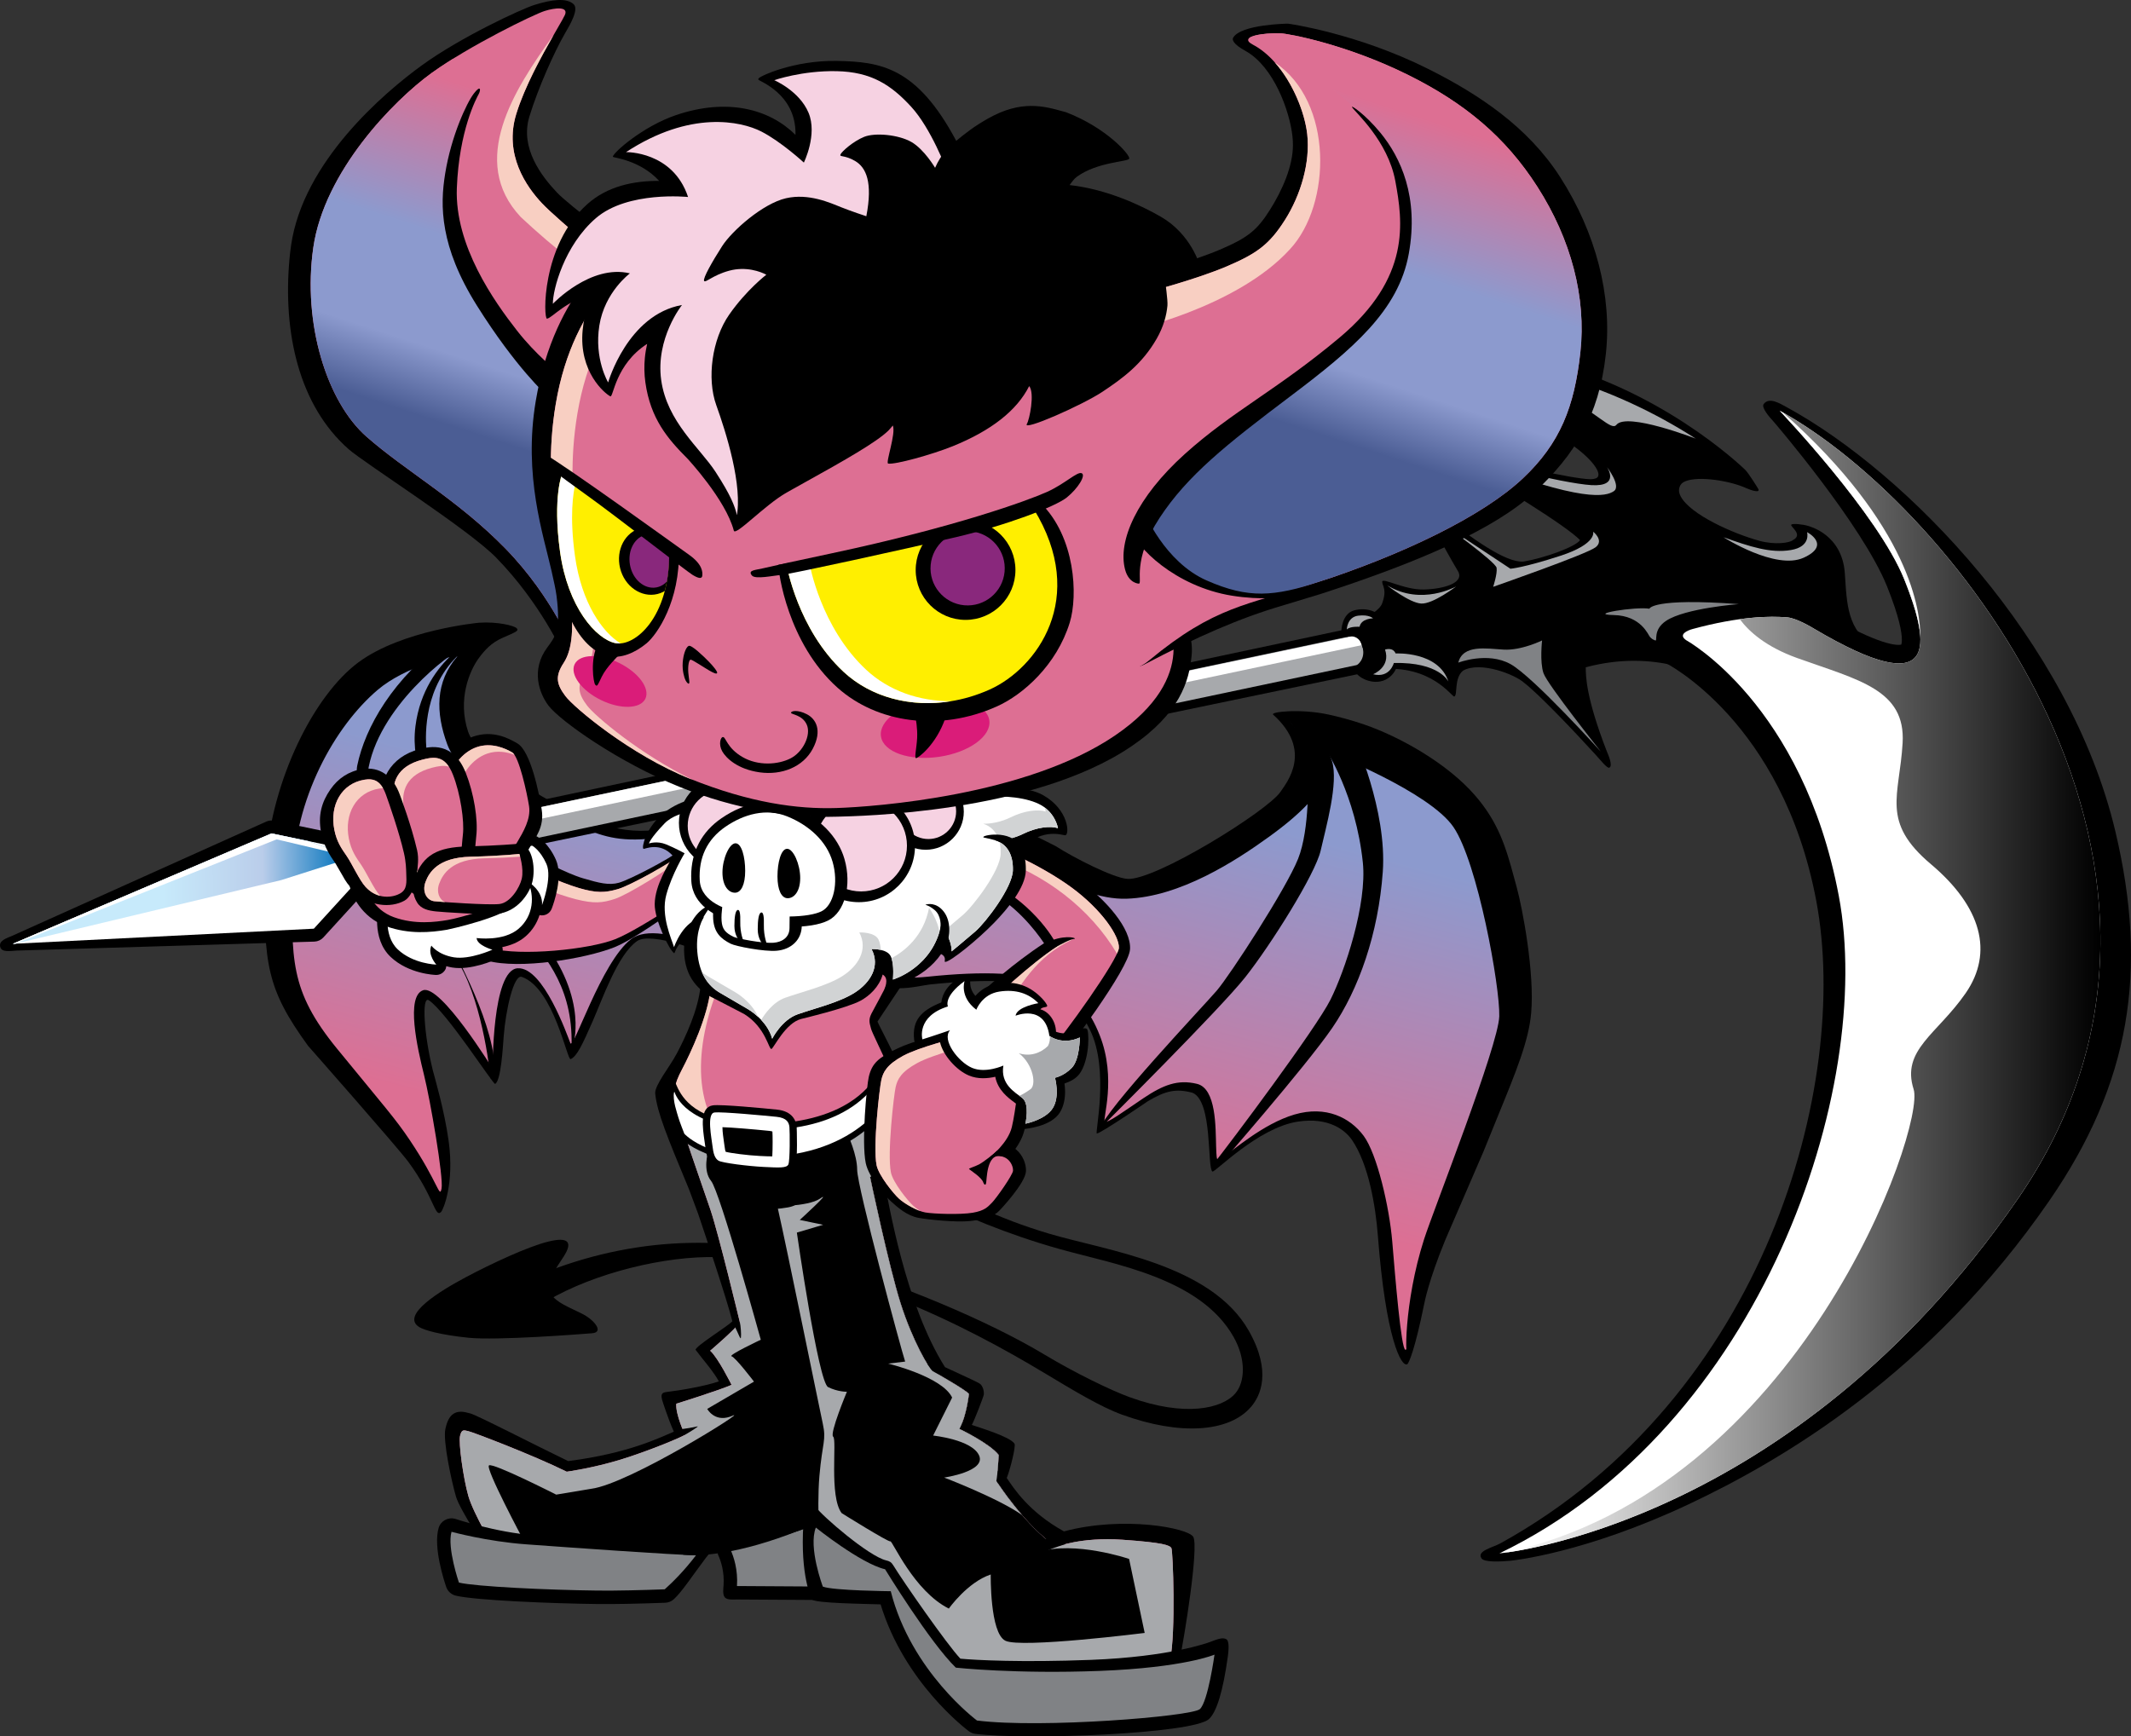 <?xml version="1.0" encoding="UTF-8" standalone="no"?>
<!-- Generator: Adobe Illustrator 14.0.0, SVG Export Plug-In . SVG Version: 6.00 Build 43363)  -->

<svg
   xmlns:dc="http://purl.org/dc/elements/1.1/"
   xmlns:cc="http://creativecommons.org/ns#"
   xmlns:rdf="http://www.w3.org/1999/02/22-rdf-syntax-ns#"
   xmlns:svg="http://www.w3.org/2000/svg"
   xmlns="http://www.w3.org/2000/svg"
   xmlns:xlink="http://www.w3.org/1999/xlink"
   xmlns:sodipodi="http://sodipodi.sourceforge.net/DTD/sodipodi-0.dtd"
   xmlns:inkscape="http://www.inkscape.org/namespaces/inkscape"
   version="1.1"
   id="レイヤー_1"
   x="0px"
   y="0px"
   width="508.928"
   height="414.764"
   viewBox="0 0 508.928 414.764"
   enable-background="new 0 0 543 450"
   xml:space="preserve"
   sodipodi:docname="mgc-chara.svg"
   inkscape:version="0.92.4 (unknown)"><rect x="0" y="0" width="508.928" height="414.764" fill="#333333" stroke="none"/><defs
   id="defs363" /><sodipodi:namedview
   pagecolor="#ffffff"
   bordercolor="#666666"
   borderopacity="1"
   objecttolerance="10"
   gridtolerance="10"
   guidetolerance="10"
   inkscape:pageopacity="0"
   inkscape:pageshadow="2"
   inkscape:window-width="995"
   inkscape:window-height="480"
   id="namedview361"
   showgrid="false"
   inkscape:zoom="0.52444444"
   inkscape:cx="271.5"
   inkscape:cy="225"
   inkscape:window-x="0"
   inkscape:window-y="27"
   inkscape:window-maximized="0"
   inkscape:current-layer="レイヤー_1" />
<g
   id="g358"
   transform="translate(-17.9,-17.472)">
	<path
   d="m 227.523,296.709 c 0.499,0.422 17.631,11.905 43.584,19.158 12.932,3.614 33.454,6.862 41.416,20.986 2.998,5.321 2.723,10.717 0.423,13.425 -3.128,3.69 -12.051,5.739 -25.255,0.936 -4.602,-1.672 -13.226,-5.889 -20.355,-10.177 -13.172,-7.923 -35.063,-17.238 -54.602,-22.729 -23.291,-6.547 -46.042,-4.929 -67.688,4.328 l 3.521,5.554 c 11.309,-6.666 28.274,-10.793 40.611,-10.425 29.286,0.87 59.811,16.644 77.936,27.549 7.352,4.419 13.695,8.237 18.744,10.07 13.785,5.014 25.609,4.282 30.86,-1.909 2.16,-2.551 4.967,-8.289 -0.551,-18.079 -9.023,-16.005 -34.082,-19.18 -47.771,-23.255 -24.496,-7.288 -37.572,-19.115 -37.688,-19.214 z"
   id="path2"
   inkscape:connector-curvature="0" />
	<path
   d="m 118.046,334.483 c 1.162,0.714 4.997,1.844 11.758,2.536 6.762,0.69 26.666,-0.846 29.507,-1.077 2.845,-0.229 0.616,-3.071 -2.149,-4.533 -2.766,-1.459 -7.146,-2.919 -8.068,-5.608 -0.925,-2.691 3.074,-7.225 4.072,-9.301 0.998,-2.073 0.693,-3.688 -4.304,-2.458 -4.995,1.228 -13.633,5.286 -19.598,8.453 -6.222,3.306 -15.828,9.144 -11.218,11.988 z"
   id="path4"
   inkscape:connector-curvature="0" />
	<path
   d="m 335.247,188.169 c -6.821,-1.486 -14.033,-0.655 -13.297,0.004 9.634,8.641 3.181,16.293 1.778,18.408 -3.033,4.565 -29.902,21.253 -36.563,20.83 -3.353,-0.216 -12.771,-5.021 -17.129,-7.817 -0.404,-0.259 -11.786,-5.867 -12.261,-5.954 -16.636,-3.067 -11.985,7.694 -12.793,8.425 0.055,-0.049 0.112,-0.095 0.172,-0.145 -0.227,0.181 -5.521,4.449 -10.566,9.621 -8.014,8.224 -10.779,13.858 -8.963,18.271 2.419,5.876 11.488,3.115 14.388,2.815 29.131,-3.03 34.19,2.694 38.203,10.864 4.7,9.579 1.1,24.755 1.64,24.733 0.954,-0.032 12.148,-7.689 12.148,-7.689 4.171,-2.501 6.745,-3.104 10.673,-2.043 4.907,1.967 3.467,17.956 4.776,18.823 0.523,0.347 10.837,-10.457 20.375,-11.922 7.43,-1.143 11.377,2.04 13.006,4.451 3.889,5.77 5.572,15.507 6.14,22.901 1.874,24.354 5.569,31.373 7.015,30.593 0.325,-0.175 1.781,-3.238 4.078,-14.579 0,0 0.99,-5.39 5.017,-15.152 l 9.112,-21.092 3.421,-8.423 c 4.435,-10.84 7.364,-17.994 7.956,-24.622 0.87,-9.719 -2.146,-25.288 -3.394,-29.841 l -0.651,-2.402 c -1.959,-7.294 -3.745,-13.309 -9.392,-19.801 -6.595,-7.592 -17.847,-13.95 -26.455,-16.902 -3.21,-1.1 -6.064,-1.838 -8.434,-2.355 z"
   id="path6"
   inkscape:connector-curvature="0" />
	<linearGradient
   id="SVGID_1_"
   gradientUnits="userSpaceOnUse"
   x1="291.832"
   y1="300.696"
   x2="342.108"
   y2="111.659">
		<stop
   offset="0.01"
   style="stop-color:#DD6F93"
   id="stop8" />
		<stop
   offset="0.462"
   style="stop-color:#8C9ACE"
   id="stop10" />
		<stop
   offset="0.794"
   style="stop-color:#8C9ACE"
   id="stop12" />
		<stop
   offset="1"
   style="stop-color:#4B5D94"
   id="stop14" />
	</linearGradient>
	<path
   d="m 263.672,218.999 c 0,0 16.996,10.016 22.923,10.146 5.928,0.134 9.501,-2.019 14.967,-4.314 5.142,-2.158 22.503,-10.922 26.365,-16.743 3.862,-5.824 3.017,-11.168 1.006,-14.355 -2.013,-3.187 -3.396,-4.122 -2.927,-4.318 1.092,-0.453 11.066,1.522 18.311,5.091 9.132,4.502 16.636,9.088 22.273,15.579 5.641,6.487 6.708,12.035 9.026,20.499 2.321,8.464 4.937,21.03 4.263,28.556 -0.671,7.531 -4.768,16.131 -11.123,32 -6.355,15.869 -11.145,26.024 -12.233,33.233 -1.088,7.206 -1.967,15.597 -2.981,15.522 -1.012,-0.068 -2.446,-17.483 -3.142,-25.857 -0.688,-8.257 -3.634,-20.939 -6.827,-25.244 -3.194,-4.302 -8.958,-7.326 -16.543,-5.093 -7.586,2.237 -14.74,8.731 -16.564,9.771 -1.817,1.037 -1.994,2.542 -2.131,-2.168 -0.134,-4.572 0.047,-13.813 -4.565,-14.934 -4.607,-1.116 -8.099,0.272 -12.845,3.455 -4.746,3.187 -8.589,6.059 -9.181,5.557 -0.593,-0.502 2.886,-10.229 -1.2,-20.599 -4.719,-11.988 -13.344,-16.896 -41.163,-14.001 -27.821,2.896 8.093,-25.97 8.093,-25.97 0,0 0.885,-8.636 16.198,-5.813 z"
   id="path17"
   style="fill:url(#SVGID_1_)"
   inkscape:connector-curvature="0" />
	<path
   d="m 132.325,166.221 c -0.183,0.012 -18.403,1.73 -28.836,9.471 -10.531,7.81 -20.574,27.715 -22.134,47.822 -0.096,1.205 -0.153,2.405 -0.172,3.598 -0.349,20.64 0.439,26.6 10.283,40.169 0,0 21.534,24.423 23.976,27.748 6.208,8.453 6.301,13.441 7.806,11.936 0.478,-0.477 3.2,-6.683 1.811,-16.854 -1.012,-7.436 -3.374,-15.305 -3.78,-16.93 -2.092,-8.398 -2.744,-17.872 -0.985,-16.792 4.223,2.774 15.408,20.185 15.845,19.991 1.424,-0.633 1.877,-9.059 2.07,-11.532 0.456,-5.884 2.378,-14.904 4.378,-14.004 7.597,2.771 10.752,20.029 11.598,19.622 1.544,-0.741 2.761,-3.379 5.27,-9.077 2.332,-5.3 5.998,-15.983 10.635,-19.147 3.191,-2.18 16.066,2.034 25.189,7.334 0.897,0.519 2.021,2.984 3.015,2.676 0.987,-0.305 1.806,-1.006 2.253,-1.941 1.211,-2.531 11.603,-25.048 4.168,-35.587 -1.964,-2.78 -5.987,-5.921 -14.007,-5.089 l -2.016,2.263 c -13.076,4.678 -19.789,5.578 -30.727,1.148 -10.291,-4.172 -26.117,-14.373 -28.266,-20.797 -2.585,-7.726 0.369,-14.654 2.608,-17.646 1.353,-1.811 2.875,-3.575 5.657,-4.791 3.265,-1.426 3.868,-1.649 3.344,-2.258 -0.522,-0.609 -4.551,-1.636 -8.983,-1.333 z"
   id="path19"
   inkscape:connector-curvature="0" />
	<linearGradient
   id="SVGID_2_"
   gradientUnits="userSpaceOnUse"
   x1="130.471"
   y1="283.693"
   x2="175.504"
   y2="114.369">
		<stop
   offset="0.01"
   style="stop-color:#DD6F93"
   id="stop21" />
		<stop
   offset="0.462"
   style="stop-color:#8C9ACE"
   id="stop23" />
		<stop
   offset="0.794"
   style="stop-color:#8C9ACE"
   id="stop25" />
		<stop
   offset="1"
   style="stop-color:#4B5D94"
   id="stop27" />
	</linearGradient>
	<path
   d="m 127.12,174.274 c -5.294,6.088 -5.193,13.447 -2.411,20.984 2.785,7.536 13.374,11.977 25.44,16.867 12.067,4.891 15.247,10.206 45,0.265 23.081,-7.714 2.049,36.32 2.049,36.32 0,0 -21.48,-12.449 -28.615,-6.882 -7.139,5.567 -13.729,26.627 -14.462,24.821 -0.734,-1.806 -6.451,-18.283 -12.604,-17.888 -6.153,0.398 -5.946,24.024 -5.946,24.024 0,0 -12.427,-20.203 -16.616,-18.779 -4.192,1.424 -1.37,13.887 0.186,20.13 1.557,6.243 4.708,24.636 4.214,27.222 -0.491,2.586 -0.791,-1.43 -7.621,-11.593 -3.469,-5.163 -5.861,-7.752 -17.312,-21.758 C 86.974,254 87.482,246.579 87.806,227.368 c 0.325,-19.212 10.101,-36.438 20.304,-45.12 6.431,-5.468 17.57,-8.262 19.01,-7.974 z"
   id="path30"
   style="fill:url(#SVGID_2_)"
   inkscape:connector-curvature="0" />
	<path
   d="m 308.479,296.564 c 0,0 21.24,-24.295 27.576,-33.539 6.339,-9.247 11.025,-22.511 12.083,-37.3 1.053,-14.795 -6.772,-31.842 -6.772,-31.842 l -6.767,2.758 c 0,0 7.072,10.661 8.774,26.825 1.05,9.983 -4.296,25.932 -7.73,32.8 -3.437,6.868 -23.746,33.999 -28.214,39.607"
   id="path32"
   inkscape:connector-curvature="0" />
	<path
   d="m 281.314,286.309 c 0,0 27.882,-27.705 34,-35.438 6.115,-7.738 16.73,-24.646 17.988,-30.225 1.26,-5.578 4.317,-16.19 2.7,-21.407 -1.62,-5.216 -4.141,-2.698 -4.141,-2.698 l -1.617,6.298 c 0,0 0.537,12.59 -2.338,19.788 -2.88,7.195 -16.19,27.704 -19.429,31.481 -3.24,3.775 -26.624,28.422 -28.064,33.28"
   id="path34"
   inkscape:connector-curvature="0" />
	<path
   d="m 128.291,172.39 c -2.504,0.73 -20.435,14.038 -22.574,29.713 -1.432,10.492 30.402,49.731 30.402,71.699 l -1.058,1.323 c 0,0 -1.587,-17.203 -7.411,-27.265 -5.823,-10.058 -26.28,-38.537 -24.428,-47.539 1.854,-8.998 8.404,-20.862 21.881,-30.571"
   id="path36"
   inkscape:connector-curvature="0" />
	<path
   d="m 154.879,266.599 c 0,0 3.938,-12.67 -10.616,-28.25 -14.554,-15.583 -21.19,-29.898 -21.725,-33.099 -0.3,-1.803 -2.381,-3.78 -2.804,-8.795 -0.33,-3.898 -0.469,-15.095 7.954,-22.801 0,0 1.377,-2.752 -1.874,0.222 -3.249,2.972 -7.618,8.531 -8.696,17.063 -0.654,5.177 0.426,8.814 1.462,13.851 3.595,17.464 17.634,27.396 23.97,34.585 6.333,7.19 12.498,14.896 11.813,28.938"
   id="path38"
   inkscape:connector-curvature="0" />
	<path
   d="m 259.534,219.983 c 0,0 14.602,12.574 27.401,12.163 12.796,-0.415 26.082,-9.034 34.112,-14.847 15.688,-11.352 13.624,-16.101 14.45,-20.022 0,0 23.738,9.289 29.521,17.753 5.776,8.461 11.145,38.189 10.938,45.207 -0.205,7.019 -15.679,46.154 -17.959,53.26 -4.898,15.258 -4.612,30.061 -3.785,27.172 0.823,-2.891 7.089,-27.791 10.807,-35.432 3.715,-7.637 16.925,-42.935 16.925,-42.935 0,0 0.826,-11.147 -1.446,-21.262 -2.27,-10.114 -10.732,-31.377 -10.732,-31.377 0,0 -23.738,-23.327 -44.796,-21.676 l -0.204,0.62 c 0,0 10.318,9.702 1.649,19.197 -8.668,9.494 -28.898,19.818 -37.777,20.438 -8.875,0.616 -22.704,-11.978 -31.375,-10.736"
   id="path40"
   inkscape:connector-curvature="0" />
	<path
   d="m 407.291,153.372 -339.728,72.13 c -1.669,0.352 -2.566,0.349 -2.215,2.016 l 1.457,6.898 c 0.169,0.802 0.649,1.5 1.334,1.95 0.688,0.444 1.238,-1.105 2.04,-1.274 L 408.83,164.64 c 0.805,-0.169 2.1,-0.054 2.545,-0.741 0.45,-0.687 0.605,-1.522 0.438,-2.324 l -1.456,-6.9 c -0.354,-1.671 -1.396,-1.655 -3.066,-1.303 z"
   id="path42"
   inkscape:connector-curvature="0" />
	<polygon
   points="69.827,233.777 408.789,162.213 407.332,155.31 68.373,226.882 "
   id="polygon44"
   style="fill:#a7a9ac" />
	<path
   d="m 81.521,213.71 -60.744,27.312 c -1.375,0.587 -3.172,1.135 -2.836,2.595 0.341,1.456 2.479,0.989 3.974,0.916 l 71.092,-2.142 c 0.813,-0.038 1.579,-0.397 2.127,-1.003 l 11.2,-12.283 c 1.151,-1.257 1.061,-3.21 -0.199,-4.358 -1.263,-1.151 -3.216,-1.061 -4.364,0.202 0,0 -8.884,9.731 -10.343,11.336 -1.854,0.096 -33.86,1.704 -53.341,2.681 17.203,-7.343 43.688,-18.646 44.97,-19.191 1.697,0.353 16.391,3.415 16.391,3.415 1.672,0.347 3.306,-0.723 3.655,-2.395 0.349,-1.672 -0.723,-3.306 -2.395,-3.655 l -17.342,-3.614 c -0.618,-0.13 -1.262,-0.064 -1.845,0.184 z"
   id="path46"
   inkscape:connector-curvature="0" />
	<polyline
   points="100.076,220.164 82.737,216.55 20.954,242.92 92.851,239.306 104.053,227.029  "
   id="polyline48"
   style="fill:#ffffff" />
	<linearGradient
   id="SVGID_3_"
   gradientUnits="userSpaceOnUse"
   x1="56.777"
   y1="229.648"
   x2="100.442"
   y2="228.878">
		<stop
   offset="0"
   style="stop-color:#C7EAFB"
   id="stop50" />
		<stop
   offset="0.548"
   style="stop-color:#BACDEA"
   id="stop52" />
		<stop
   offset="1"
   style="stop-color:#0072BC"
   id="stop54" />
	</linearGradient>
	<polygon
   points="101.421,222.482 101.003,221.765 91.476,218.375 82.737,216.55 20.954,242.92 21.551,242.891 85.091,227.689 "
   id="polygon57"
   style="fill:url(#SVGID_3_)" />
	<polygon
   points="82.737,216.55 20.954,242.92 21.551,242.891 83.978,217.968 96.656,220.979 98.985,223.263 101.421,222.482 101.003,221.765 91.476,218.375 "
   id="polygon59"
   style="fill:#ffffff" />
	<polyline
   points="137.553,215.066 349.802,170.16 348.855,167.796 121.952,215.541  "
   id="polyline61"
   style="fill:#ffffff" />
	<path
   d="m 338.899,103.352 c -1.012,0.348 -2.968,1.281 -2.828,1.816 0.125,0.485 1.44,0.416 2.632,0.459 21.791,0.794 47.39,12.851 55.142,18.488 4.836,3.518 7.113,7.111 5.032,7.667 -0.216,0.076 -0.595,0.168 -1.342,0.151 -4.089,-0.09 -20.694,-3.786 -31.545,-6.729 -1.241,-0.335 -2.845,-0.64 -3.278,-0.231 -0.467,0.438 1.271,1.622 2.092,2.067 10.813,5.878 27.304,16.147 30.448,19.451 -1.121,1.624 -8.557,4.297 -13.502,5.122 -4.378,0.306 -12.127,-5.474 -20.244,-11.604 -0.984,-0.743 -3.336,-2.386 -3.701,-1.912 -0.24,0.313 0.578,2.204 0.856,2.683 2.747,4.775 5.575,10.048 7.571,13.371 1.148,2.572 -3.414,3.988 -8.215,4.134 -4.798,0.145 -10.073,-3.017 -10.016,-1.806 0.049,1.014 1.2,1.831 -0.024,5.136 -0.587,1.583 -3.26,3.074 -4.493,3.535 -1.252,0.468 -1.912,1.848 -1.483,3.111 l 2.518,7.417 c 0.39,1.149 1.541,1.756 2.747,1.646 12.538,-1.161 17.394,6.704 17.947,6.52 0.867,-0.287 -0.126,-4.301 2.073,-6.167 4.132,-2.374 12.492,0.944 14.601,2.886 3.196,2.427 11.319,10.866 17.094,17.207 1.08,1.188 2.738,3.271 3.232,3.083 1.031,-0.396 -0.391,-3.453 -0.573,-3.917 -4.978,-12.825 -5.026,-17.964 -5.026,-20.056 0,-0.008 0,-0.01 0,-0.016 17.072,-4.57 28.839,2.431 28.959,2.505 0.344,0.211 0.744,0.341 1.146,0.366 0.098,0.006 9.993,0.652 19.881,0.888 20.28,0.482 22.244,-1.01 22.926,-3.342 0.271,-0.922 0.319,-2.686 -2.376,-4.164 -7.729,-4.248 -8.104,-10.074 -8.581,-17.451 l -0.079,-1.215 c -0.635,-9.383 -8.496,-11.26 -8.881,-11.385 -1.009,-0.324 -3.642,-0.641 -3.917,-0.256 -0.316,0.442 2.976,2.355 0.374,3.682 -0.731,0.668 -4.279,1.173 -7.938,0.175 -6.232,-1.699 -16.529,-6.251 -18.84,-10.623 -0.562,-1.066 -0.425,-1.776 -0.275,-2.218 0.229,-0.663 0.619,-1.072 1.299,-1.362 3.219,-1.381 10.785,-0.153 14.647,1.614 1.107,0.504 3.415,1.255 2.855,0.177 -0.027,-0.056 -2.329,-3.841 -3.224,-4.663 -0.941,-0.862 -20.507,-19.711 -49.823,-26.404 -29.232,-6.673 -45.153,-0.082 -45.868,0.164 z"
   id="path63"
   inkscape:connector-curvature="0" />
	<path
   d="m 422.869,122.244 c 0,0 -16.467,-6.382 -18.936,-3.294 -2.471,3.087 -13.174,-17.908 -61.134,-15.025 0.001,0 38.697,-8.235 80.07,18.319 z"
   id="path65"
   inkscape:connector-curvature="0"
   style="fill:#a7a9ac" />
	<path
   d="m 369.558,127.389 c 0,0 21.417,5.558 28.405,5.968 6.996,0.412 3.707,-4.323 3.707,-4.323 0,0 3.497,4.528 1.645,5.764 -1.852,1.236 -7.207,2.883 -33.757,-7.409 z"
   id="path67"
   inkscape:connector-curvature="0"
   style="fill:#a7a9ac" />
	<path
   d="m 362.766,142.825 c 0,0 12.352,8.851 12.556,10.293 0.204,1.439 -0.823,4.526 -0.823,4.526 0,0 22.437,-7.82 24.493,-9.468 2.06,-1.646 -0.616,-3.704 -0.616,-3.704 0,0 1.028,2.881 -7.822,5.762 -8.849,2.883 -11.937,3.088 -11.937,3.088 z"
   id="path69"
   inkscape:connector-curvature="0"
   style="fill:#a7a9ac" />
	<path
   d="m 349.186,157.297 c 0,0 5.308,4.182 8.123,4.343 2.812,0.16 8.359,-4.101 8.359,-4.101 0,0 -8.278,4.744 -16.482,-0.242 z"
   id="path71"
   inkscape:connector-curvature="0"
   style="fill:#a7a9ac" />
	<path
   d="m 338.25,168.153 c 0,0 0.066,-4.087 3.063,-4.887 2.998,-0.799 6.993,0.042 8.99,5.24 1.999,5.196 1.991,8.531 -0.406,10.597 -2.872,2.471 -6.92,0.739 -8.052,-0.793 l 0.063,-1.94 c 0,0 2.315,-1.366 1.334,-4.6 -0.963,-3.164 -3.721,-2.143 -3.721,-2.143"
   id="path73"
   inkscape:connector-curvature="0" />
	<path
   d="m 345.806,165.178 c 0,0 -2.812,0 -3.213,2.01 0,0 -2.253,-0.161 -3.055,0.644 0,0 0.079,-2.976 2.732,-3.298 2.652,-0.322 3.536,0.644 3.536,0.644 z"
   id="path75"
   inkscape:connector-curvature="0"
   style="fill:#a7a9ac" />
	<path
   d="m 366.17,175.754 c 0,0 6.98,-2.691 12.446,0.335 5.464,3.026 21.61,20.938 21.61,20.938 0,0 -12.781,-16.06 -13.706,-18.752 -0.925,-2.69 -0.338,-7.82 -0.338,-7.82 0,0 -4.962,2.439 -9.165,2.186 -4.205,-0.251 -9.753,-1.261 -10.847,3.113 z"
   id="path77"
   inkscape:connector-curvature="0"
   style="fill:#808285" />
	<path
   d="m 345.822,178.529 c 0,0 4.285,-1.684 2.855,-5.889 0,0 1.853,-0.672 2.526,0.925 0,0 10.258,-0.587 12.612,6.729 0,0 -2.104,-4.709 -13.035,-4.456 0.001,0 -0.924,3.697 -4.958,2.691 z"
   id="path79"
   inkscape:connector-curvature="0"
   style="fill:#a7a9ac" />
	<path
   d="m 429.527,145.808 c 0,0 12.41,7.934 19.126,4.883 6.712,-3.052 0.813,-6.104 0.813,-6.104 0,0 1.018,3.458 -3.865,4.273 -4.885,0.813 -9.768,-0.815 -16.074,-3.052 z"
   id="path81"
   inkscape:connector-curvature="0"
   style="fill:#a7a9ac" />
	<path
   d="m 433.157,161.772 c 0,0 -12.814,0.969 -17.351,3.993 -3.306,2.203 -1.928,4.958 -2.618,4.684 -0.688,-0.277 -0.823,-0.414 -1.238,-0.826 -0.412,-0.416 -2.064,-5.097 -8.677,-5.234 -6.608,-0.138 5.234,-2.066 8.54,-1.515 0,0 0.62,-2.639 21.344,-1.102 z"
   id="path83"
   inkscape:connector-curvature="0"
   style="fill:#808285" />
	<path
   d="m 439.098,113.993 c -0.616,0.803 1.427,3.182 2.242,4.036 0.229,0.239 21.368,24.871 27.241,39.553 2.962,7.399 3.526,11.018 3.526,12.7 0,0.701 -0.09,1.005 -0.152,1.172 -0.772,0.179 -4.858,0.479 -18.513,-7.605 -0.371,-0.221 -0.771,-0.383 -1.189,-0.487 -0.493,-0.124 -12.345,-2.961 -32.821,2.772 -1.734,0.485 -2.997,1.975 -3.21,3.764 -0.213,1.787 -2.4,4.89 -0.829,5.768 0.262,0.147 28.195,14.044 36.271,56.999 8.237,43.792 -12.17,118.521 -75.388,153.437 -1.88,1.042 -5.75,1.808 -4.572,3.605 0.66,1.007 4.667,0.78 6.809,0.589 0.744,-0.067 17.893,-1.862 42.501,-13.422 22.558,-10.592 57.825,-31.311 86.302,-72.585 19.322,-28.001 23.684,-54.938 15.773,-88.246 -10.82,-45.583 -49.798,-85.611 -78.325,-101.22 -1.921,-1.052 -4.329,-2.568 -5.666,-0.83 z"
   id="path85"
   inkscape:connector-curvature="0" />
	<path
   d="m 444.807,164.952 c -4.211,-0.371 -11.598,-0.244 -22.658,2.766 -1.222,0.331 -3.603,1.321 -1.517,2.7 0,0 27.803,15.273 36.417,61.085 8.616,45.815 -18.403,126.871 -81.057,157.02 0,0 69.701,-6.263 123.738,-84.577 54.039,-78.315 -15.272,-165.637 -56.778,-188.347 0,0 23.495,24.667 29.761,40.331 6.266,15.662 8.221,29.368 -21.537,11.749 0,0 -4.067,-2.524 -6.369,-2.727 z"
   id="path87"
   inkscape:connector-curvature="0"
   style="fill:#ffffff" />
	<linearGradient
   id="SVGID_4_"
   gradientUnits="userSpaceOnUse"
   x1="377.255"
   y1="251.986"
   x2="519.523"
   y2="251.986">
		<stop
   offset="0"
   style="stop-color:#FFFFFF"
   id="stop89" />
		<stop
   offset="1"
   style="stop-color:#000000"
   id="stop91" />
	</linearGradient>
	<path
   d="m 499.73,303.945 c 54.039,-78.315 -15.272,-165.637 -56.778,-188.347 0,0 23.495,24.667 29.761,40.331 6.266,15.662 8.221,29.368 -21.537,11.749 0,0 -4.066,-2.523 -6.369,-2.727 -2.574,-0.228 -6.344,-0.263 -11.409,0.426 2.182,2.942 6.232,6.596 13.698,9.275 14.66,5.266 25.942,7.521 25.187,20.306 -0.75,12.781 -5.262,18.795 6.77,28.944 12.032,10.152 15.04,21.055 8.273,30.827 -6.771,9.776 -15.414,13.537 -12.411,22.934 2.908,9.08 -27.164,95.668 -97.659,110.711 9.652,-1.289 72.706,-12.301 122.474,-84.429 z"
   id="path94"
   style="fill:url(#SVGID_4_)"
   inkscape:connector-curvature="0" />
	<path
   d="m 472.713,155.93 c 2.046,5.114 3.62,10.012 3.794,13.687 0.068,-5.77 -2.113,-26.369 -32.767,-53.572 -0.259,-0.147 -0.526,-0.304 -0.788,-0.445 0,-10e-4 23.495,24.666 29.761,40.33 z"
   id="path96"
   inkscape:connector-curvature="0"
   style="fill:#ffffff" />
	<path
   d="m 213.528,237.124 c -10.54,2.916 -27.62,8.475 -28.326,15.891 -0.532,5.605 -3.517,12.046 -5.66,16.091 -1.724,3.262 -5.368,7.656 -5.163,9.606 0.464,4.492 2.837,10.231 8.082,22.874 l 2.188,5.869 c 1.617,4.787 6.977,20.776 8.155,25.634 -1.249,1.291 -8.774,5.905 -8.783,6.803 0,0.011 0.879,1.154 1.62,2.09 0.952,1.203 2.671,3.191 3.944,5.455 -3.289,1.156 -9.486,2.195 -12.454,2.531 -1.246,0.142 -1.427,0.605 -1.091,1.923 0.052,0.199 1.366,4.351 2.787,7.566 -3.139,1.304 -10.7,5.174 -25.235,7.021 -8.235,-3.974 -21.987,-11.09 -23.438,-11.403 l -0.234,-0.053 c -0.723,-0.166 -2.316,-0.725 -3.685,0.132 -1.312,0.817 -1.754,2.687 -1.969,3.649 -0.633,2.779 1.459,12.462 2.52,16.122 0.966,3.339 7.61,13.181 8.172,14.116 0.553,0.927 0.19,1.934 1.271,1.937 l 48.635,0.303 c 0.153,0 -0.771,-4.343 -0.619,-4.361 0,0 18.531,-1.602 20.796,-1.935 1.05,0.788 4.104,5.076 4.104,5.076 0.188,0.14 0.391,0.257 0.601,0.352 0,0 17.885,2.019 19.287,2.644 0.91,1.282 8.87,22.14 8.87,22.14 0.212,0.303 0.479,0.563 0.788,0.772 l 10.206,6.903 c 0.511,0.347 1.113,0.532 1.729,0.532 0.115,0 11.573,0 23.054,-0.791 21.021,-1.448 25.086,-4.694 25.898,-8.461 1.135,-5.275 4.659,-27.08 3.304,-29.56 -1.168,-2.144 -16.712,-5.101 -30.88,-1.323 -8.406,-4.628 -12.001,-10.31 -13.67,-12.754 0.843,-2.089 2.217,-7.621 1.849,-8.196 -1.094,-1.716 -8.703,-3.938 -10.195,-4.479 0.537,-0.87 2.814,-6.762 2.861,-7.212 0.014,-0.109 0.019,-0.219 0.019,-0.327 0,-0.745 -0.229,-1.539 -0.728,-2.108 -0.415,-0.473 -2.662,-1.402 -8.552,-4.154 -9.514,-15.026 -13.408,-39.21 -14.508,-44.349 3.017,-2.962 8.54,-8.971 8.799,-13.534 0.012,-0.12 0.014,-0.242 0.014,-0.368 0,-3.483 -2.479,-7.76 -7.176,-17.762 -0.736,-1.566 -3.252,-6.361 -3.254,-6.536 0.002,0.012 11.178,-16.695 11.595,-17.737 0.363,-0.902 -0.731,-2.452 -1.238,-3.281 -0.507,-0.832 -1.375,-1.375 -2.346,-1.47 l -20.828,-1.976 c -0.374,-0.039 -0.753,-0.003 -1.116,0.098 z"
   id="path98"
   inkscape:connector-curvature="0" />
	<path
   d="m 235.18,242.077 c -0.256,0.644 -7.828,15.146 -8.856,16.944 -1.025,1.797 -0.9,2.438 -0.385,4.235 0.513,1.798 9.113,18.229 8.856,22.722 -0.256,4.495 -9.099,12.672 -9.099,12.672 0,0 4.476,21.347 7.302,30.203 2.825,8.856 6.805,15.659 7.699,16.172 0.9,0.516 7.703,4.367 8.604,5.396 0,0 -0.56,5.231 -2.259,8.373 0,0 7.231,3.459 9.369,6.225 0,0 -0.251,4.716 -0.564,6.225 0,0 6.915,10.814 14.334,15.719 0,0 5.91,-2.389 15.781,-1.696 9.872,0.69 11.317,1.32 11.696,2.01 0.377,0.693 1.066,20.247 -0.313,26.66 -1.386,6.415 -46.716,6.377 -46.716,6.377 L 240.422,413.411 227.213,394.795 211,387.59 l -3.601,-2.703 -22.52,3.303 -48.636,-0.3 c 0,0 -5.27,-8.8 -6.492,-13.073 -1.219,-4.271 -2.365,-12.662 -1.983,-14.342 0.382,-1.678 0.917,-1.375 1.983,-1.143 1.069,0.229 15.485,5.72 23.496,9.686 0,0 6.178,-0.838 12.894,-2.897 6.713,-2.059 15.103,-5.566 15.332,-5.948 0,0 -2.289,-4.883 -2.057,-7.4 0,0 10.067,-3.128 13.196,-4.5 0,0 -3.205,-6.486 -5.112,-8.161 0,0 5.949,-5.038 7.092,-6.792 0,0 -5.032,-20.978 -7.015,-26.851 -1.983,-5.878 -8.238,-23.419 -8.47,-25.863 -0.229,-2.44 -0.379,-3.813 1.681,-7.702 2.059,-3.893 6.178,-12.741 6.789,-19.148 0.607,-6.407 26.773,-13.654 26.773,-13.654 z"
   id="path100"
   inkscape:connector-curvature="0"
   style="fill:#dd6f93" />
	<path
   d="m 191.191,249.455 c -2.084,1.416 -3.478,2.878 -3.613,4.299 -0.611,6.407 -4.73,15.256 -6.789,19.148 -2.06,3.89 -1.91,5.262 -1.681,7.702 0.073,0.783 0.761,3.104 1.732,6.094 3.434,1.342 7.001,2.419 10.604,3.421 -9.546,-10.414 -6.627,-27.541 -0.253,-40.664 z"
   id="path102"
   inkscape:connector-curvature="0"
   style="fill:#f8cfc2" />
	<path
   d="m 207.399,384.887 3.601,2.703 16.213,7.203 13.209,18.616 10.207,6.903 c 0,0 45.33,0.038 46.716,-6.377 1.38,-6.413 0.69,-25.967 0.313,-26.66 -0.379,-0.689 -1.824,-1.319 -11.696,-2.01 -9.871,-0.692 -15.781,1.696 -15.781,1.696 -7.419,-4.904 -14.334,-15.719 -14.334,-15.719 0.313,-1.509 0.564,-6.225 0.564,-6.225 -2.138,-2.766 -9.369,-6.225 -9.369,-6.225 1.699,-3.142 2.259,-8.373 2.259,-8.373 -0.9,-1.028 -7.703,-4.88 -8.604,-5.396 -0.895,-0.513 -4.874,-7.315 -7.699,-16.172 -2.826,-8.856 -7.302,-30.203 -7.302,-30.203 0,0 8.843,-8.177 9.099,-12.672 0.14,-2.45 -2.354,-8.447 -4.734,-13.69 -3.707,16.45 -22.716,21.616 -36.209,20.078 -6.083,-0.692 -10.12,-2.747 -12.738,-4.822 2.07,6.328 5.172,15.097 6.465,18.924 1.982,5.873 7.015,26.851 7.015,26.851 -1.143,1.754 -7.092,6.792 -7.092,6.792 1.907,1.675 5.112,8.161 5.112,8.161 -3.129,1.372 -13.196,4.5 -13.196,4.5 -0.232,2.518 2.057,7.4 2.057,7.4 -0.229,0.382 -8.619,3.89 -15.332,5.948 -6.716,2.06 -12.894,2.897 -12.894,2.897 -8.011,-3.966 -22.426,-9.457 -23.496,-9.686 -1.066,-0.232 -1.601,-0.535 -1.983,1.143 -0.382,1.68 0.764,10.07 1.983,14.342 1.222,4.273 6.492,13.073 6.492,13.073 l 48.636,0.3 z"
   id="path104"
   inkscape:connector-curvature="0"
   style="fill:#a7a9ac" />
	<path
   d="m 213.861,390.15 c 0,0 -0.969,-12.001 -0.263,-20.159 0.712,-8.158 1.684,-8.396 0.797,-12.474 -0.887,-4.08 -8.336,-40.797 -10.82,-51.792 h -4.612 c 0,0 3.017,6.208 4.789,13.126 1.776,6.917 7.864,33.132 8.216,36.503 0.354,3.369 -0.589,6.418 -0.943,8.194 -0.354,1.772 -2.482,15.43 -0.529,26.425"
   id="path106"
   inkscape:connector-curvature="0" />
	<path
   d="m 272.308,386.332 c -1.009,0.281 -7.307,2.248 -10.79,5.003 -3.486,2.755 1.8,-4.889 8.993,-7.646"
   id="path108"
   inkscape:connector-curvature="0" />
	<path
   d="m 256.152,371.729 c -0.873,-1.325 -1.956,-3.391 -2.315,-4.647 -0.357,-1.258 1.056,0.245 4.827,4.555"
   id="path110"
   inkscape:connector-curvature="0" />
	<path
   d="m 248.848,357.556 c -3.3,-0.861 -5.104,-2.113 -4.53,-1.273 0.57,0.837 1.159,1.612 2.313,2.28 0.156,0.09 0.737,0.341 0.896,0.428"
   id="path112"
   inkscape:connector-curvature="0" />
	<path
   d="m 242.086,345.765 c -0.478,-0.237 -3.287,-1.702 -5.387,-2.414 -2.101,-0.715 1.901,-0.677 6.219,0.668"
   id="path114"
   inkscape:connector-curvature="0" />
	<path
   d="m 181.269,360.306 c 0.592,-0.284 3.642,-2.16 3.227,-2.117 -0.411,0.047 -3.36,0.767 -4.462,0.63"
   id="path116"
   inkscape:connector-curvature="0" />
	<path
   d="m 194.593,333.318 c 0.208,0.832 0.354,2.867 0.257,3.639 -0.096,0.777 -0.581,-1.063 -2.081,-3.824"
   id="path118"
   inkscape:connector-curvature="0" />
	<path
   d="m 197.681,303.929 c 2.507,0.695 5.352,0.813 7.561,0.665 2.21,-0.145 4.509,-0.87 4.509,-0.665 0,0.201 -1.453,1.222 -2.531,1.655 -1.074,0.437 -4.361,0.759 -6.05,0.759 -1.686,0 -3.316,-0.467 -3.928,-0.903 -0.608,-0.434 -0.608,-1.511 -0.551,-1.772 0.06,-0.264 0.466,0.113 0.99,0.261 z"
   id="path120"
   inkscape:connector-curvature="0" />
	<path
   d="m 265.909,388.214 2.676,-2.4 c -6.784,-5.261 -12.738,-14.57 -12.738,-14.57 0.313,-1.509 0.564,-6.225 0.564,-6.225 -2.138,-2.766 -9.369,-6.225 -9.369,-6.225 1.699,-3.142 2.259,-8.373 2.259,-8.373 -0.9,-1.028 -7.703,-4.88 -8.604,-5.396 -0.895,-0.513 -4.874,-7.315 -7.699,-16.172 -2.826,-8.856 -7.302,-30.203 -7.302,-30.203 0,0 8.843,-8.177 9.099,-12.672 0.038,-0.707 -0.145,-1.713 -0.475,-2.908 l -16.884,5.098 c -7.258,3.879 -16.237,5.035 -23.585,4.198 -1.935,-0.221 -3.642,-0.589 -5.183,-1.042 l -1.64,1.26 c 0,0 -1.394,4.422 0.701,6.98 2.095,2.558 11.865,37.925 11.865,37.925 0,0 -7.91,3.726 -6.98,3.957 0.934,0.235 5.352,6.05 5.352,6.05 L 186.8,354.01 c 0,0 1.674,3.147 5.433,1.871 0.196,-0.068 0.404,-0.147 0.614,-0.24 4.189,-1.862 -24.663,16.287 -33.735,17.452 l -8.379,1.396 c 0,0 -15.125,-7.682 -16.055,-6.983 -0.93,0.698 8.145,17.687 8.145,17.687 0,0 35.832,3.723 46.535,1.394 10.703,-2.327 21.406,-6.514 21.406,-6.514 l 2.559,-20.244 -11.633,-54.214 c 0,0 9.074,0.231 12.097,-1.86 3.027,-2.095 -4.885,5.117 -4.885,5.117 l 5.586,1.164 -6.281,1.86 c 0,0 5.127,35.737 7.454,36.905 2.324,1.159 4.498,1.12 4.498,1.12 0,0 -4.203,10.035 -3.273,10.733 0.933,0.695 -1.004,14.298 2.021,18.253 0,0 11.172,6.983 11.636,6.748 0.464,-0.231 5.583,11.868 13.96,16.055 0,0 4.421,-6.281 10.008,-8.145 0,0 -0.235,13.963 3.488,15.823 3.723,1.863 33.274,-1.86 33.274,-1.86 l -3.724,-17.683 c 0.001,10e-4 -13.031,-4.418 -21.64,-1.631 z"
   id="path122"
   inkscape:connector-curvature="0" />
	<path
   d="m 243.385,370.414 c 0,0 13.024,4.973 18.6,8.957 -3.623,-4.195 -6.138,-8.128 -6.138,-8.128 0.313,-1.509 0.564,-6.225 0.564,-6.225 -2.138,-2.766 -9.369,-6.225 -9.369,-6.225 1.699,-3.142 2.259,-8.373 2.259,-8.373 -0.9,-1.028 -7.703,-4.88 -8.604,-5.396 -0.895,-0.513 -4.874,-7.315 -7.699,-16.172 -2.826,-8.856 -7.302,-30.203 -7.302,-30.203 0,0 8.843,-8.177 9.099,-12.672 0.038,-0.707 -0.145,-1.713 -0.475,-2.908 l -14.412,4.354 c 0.605,1.282 2.7,5.968 2.7,9.443 0,4.059 10.507,42.979 11.461,45.845 l -4.059,0.48 c 0,0 12.894,3.104 15.28,8.117 l -4.536,9.075 c 0,0 9.313,0.954 10.984,4.775 1.671,3.821 -8.353,5.256 -8.353,5.256 z"
   id="path124"
   inkscape:connector-curvature="0"
   style="fill:#a7a9ac" />
	<path
   d="m 229.092,270.974 c -6.483,15.899 -28.148,15.349 -34.321,14.71 -11.767,-1.217 -14.337,-6.623 -15.493,-9.389 -0.365,-0.875 -2.204,2.545 -2.204,2.965 0,1.801 2.851,9.594 2.987,9.743 0.3,0.338 7.79,8.265 26.335,5.774 21.595,-2.899 26.116,-17.953 26.338,-18.583 0.134,-0.391 0.723,-0.262 0.569,-0.646 l -1.844,-4.687 c -0.259,-0.657 -2.1,-0.542 -2.367,0.113 z m 0.548,4.711 c 0.071,0.177 0.147,0.373 0.191,0.485 -1.118,2.559 -6.757,13.177 -24.155,15.512 -15.145,2.035 -21.78,-3.366 -22.866,-4.37 -0.414,-1.061 -0.963,-2.518 -1.181,-3.21 2.602,1.994 6.674,3.947 12.959,4.596 6.298,0.652 26.318,1.423 35.052,-13.013 z"
   id="path126"
   inkscape:connector-curvature="0" />
	<path
   d="m 178.997,278.313 c 0,0 1.751,7.032 15.768,8.663 11.639,1.355 29.117,-0.852 35.083,-15.482 l 1.849,4.689 c 0,0 -5.005,14.421 -25.792,17.214 -17.852,2.397 -24.57,-5.106 -24.57,-5.106 0,0 -1.219,-3.085 -1.459,-4.001 -0.24,-0.92 -1.38,-3.941 -0.996,-5.922"
   id="path128"
   inkscape:connector-curvature="0"
   style="fill:#ffffff" />
	<path
   d="m 188.167,281.502 v 0 c -3.202,0.45 -2.496,5.248 -1.98,8.75 l 0.142,1.026 c 0.219,1.937 0.652,3.87 2.321,4.898 1.727,1.059 10.406,1.707 11.655,1.765 l 0.368,0.021 c 4.146,0.202 6.225,0.306 7.081,-1.538 0.73,-1.579 0.414,-9.675 0.409,-9.751 -0.123,-1.386 -0.903,-3.772 -4.746,-4.154 -3.082,-0.31 -13.295,-1.295 -15.25,-1.017 z"
   id="path130"
   inkscape:connector-curvature="0" />
	<path
   d="m 188.511,283.215 c 1.724,-0.242 12.443,0.786 14.838,1.025 2.477,0.246 2.989,1.384 3.085,2.482 0.096,1.103 0.152,8.011 -0.259,8.903 -0.418,0.889 -2.218,0.769 -5.89,0.592 -3.671,-0.183 -9.903,-0.955 -10.793,-1.5 -0.884,-0.543 -1.238,-1.719 -1.442,-3.532 -0.205,-1.814 -1.416,-7.706 0.461,-7.97 z"
   id="path132"
   inkscape:connector-curvature="0"
   style="fill:#ffffff" />
	<path
   d="m 190.438,286.78 c 0,1.069 0.251,2.749 0.347,3.406 l 0.14,0.993 c 0.095,0.867 0.21,1.249 0.278,1.416 1.14,0.318 5.226,0.854 8.133,0.998 l 0.314,0.014 c 1.004,0.049 2.013,0.098 2.687,0.087 0.058,-0.887 0.082,-2.229 0.082,-3.434 0,-1.116 -0.022,-2.104 -0.05,-2.455 0,0 -0.002,-0.024 -0.008,-0.044 -0.073,-0.038 -0.251,-0.111 -0.731,-0.158 -4.31,-0.434 -9.107,-0.826 -11.183,-0.884 0,0.025 -0.009,0.034 -0.009,0.061 z"
   id="path134"
   inkscape:connector-curvature="0" />
	<path
   d="m 211.352,378.682 c -3.407,1.587 -12.714,5.349 -19.947,6.985 -0.943,0.212 -2.414,2.315 -2.01,3.196 0.709,1.547 1.514,4.059 1.307,7.25 -0.058,0.881 -0.273,2.3 0.33,2.946 0.603,0.648 1.969,0.469 2.853,0.477 l 21.254,0.131 c 0.949,0.006 1.849,-0.406 2.463,-1.129 0.616,-0.72 0.884,-1.672 0.729,-2.607 l -6.643,-13.987 c -0.162,-0.988 0.575,-3.685 -0.336,-3.262 z m -88.707,3.801 c -1.307,4.561 1.29,12.515 1.822,14.063 0.357,1.034 1.219,1.819 2.286,2.076 4.583,1.104 22.599,1.871 33.842,1.999 4.053,0.044 9.497,-0.058 16.177,-0.306 0.753,-0.03 1.468,-0.319 2.027,-0.818 1.95,-1.745 4.729,-6.03 7.722,-9.967 0.736,-0.971 1.036,-0.897 0.499,-1.991 -0.03,-0.06 -0.063,-0.114 -0.099,-0.166 -0.603,-0.897 -1.979,-0.679 -3.131,-0.685 -3.213,-0.017 -15.615,-0.849 -38.407,-2.501 -8.96,-0.649 -18.72,-3.898 -18.802,-3.917 -1.7,-0.465 -3.454,0.522 -3.936,2.213 z"
   id="path136"
   inkscape:connector-curvature="0" />
	<path
   d="m 215.159,396.454 -2.455,-14.857 c -3.849,1.79 -13.4,4.346 -20.392,5.925 0.838,1.822 1.847,4.907 1.593,8.802 z m -89.427,-13.087 c -1.091,3.816 1.773,12.133 1.773,12.133 3.952,0.954 21.131,1.772 33.127,1.909 4.634,0.052 10.528,-0.099 16.019,-0.303 1.82,-1.629 4.651,-4.413 7.482,-8.145 -4.839,-0.025 -31.501,-1.939 -40.543,-2.597 -9.405,-0.678 -17.858,-2.997 -17.858,-2.997 z"
   id="path138"
   inkscape:connector-curvature="0"
   style="fill:#808285" />
	<path
   d="m 209.958,379.117 c -1.258,13.153 1.363,19.44 1.835,20.381 0.48,0.963 12.997,1.075 16.412,1.206 5.679,18.681 20.454,29.843 21.109,30.325 0.441,0.33 0.963,0.537 1.508,0.605 12.256,1.552 51.863,0.008 55.78,-3.519 1.868,-1.683 3.39,-6.718 4.53,-14.967 0.155,-1.14 0.42,-3.557 -0.295,-4.069 -0.936,-0.668 -2.498,0.079 -4.143,0.674 -0.071,0.024 -9.192,3.473 -28.272,4.209 -16.646,0.638 -27.377,0.063 -31.16,-0.286 -3.237,-3.418 -13.709,-18.493 -16.052,-22.326 -0.447,-0.73 -0.854,-0.96 -1.691,-1.156 -4.069,-0.949 -15.236,-10.512 -16.889,-12.857 -0.76,-1.083 -2.664,1.707 -2.672,1.78 z"
   id="path140"
   inkscape:connector-curvature="0" />
	<path
   d="m 212.74,382.36 c 0,0 10.708,8.595 16.534,9.956 0,0 10.687,17.481 16.9,23.504 0,0 14.181,1.552 34.384,0.777 20.204,-0.777 27.391,-3.884 27.391,-3.884 0,0 -1.555,11.265 -3.496,13.013 -1.942,1.749 -37.881,4.664 -53.229,2.72 0,0 -15.733,-11.655 -20.591,-30.885 0,0 -13.698,-0.128 -16.224,-1.099 0,0.001 -3.526,-9.358 -1.669,-14.102 z"
   id="path142"
   inkscape:connector-curvature="0"
   style="fill:#808285" />
	<path
   d="m 181.083,388.85 c 5.56,0.523 15.735,-0.744 30.151,-6.811 l -2.397,-2.277 c 0,0 -7.277,4.192 -18.559,6.079 -3.281,0.549 -6.789,0.636 -10.7,0.701"
   id="path144"
   inkscape:connector-curvature="0" />
	<path
   d="m 183.778,216.148 c -0.712,0.12 -1.279,2.521 -3.854,4.697 -2.037,1.727 -11.535,6.718 -14.187,7.477 -2.411,0.688 -4.781,0.063 -8.619,-1.059 -3.87,-1.126 -11.027,-4.907 -12.094,-5.66 l 0.589,0.663 c -1.094,-1.235 -3.273,-1.803 -4.558,-0.769 l -18.559,14.92 c -0.707,0.567 -1.126,1.412 -1.151,2.318 -0.027,0.905 0.346,1.778 1.02,2.384 0.169,0.149 4.184,3.712 11.903,5.831 7.662,2.108 23.233,-0.397 30.383,-3.218 6.45,-2.542 22.988,-15.311 23.676,-15.709 0.971,-0.564 2.509,3.438 2.509,2.365 0,-0.341 -0.055,-0.682 -0.172,-1.015 0,0 -0.648,-1.866 -0.689,-1.983 -0.036,-0.125 -2.73,-9.085 -2.73,-9.085 -0.453,-1.486 -1.934,-2.409 -3.467,-2.157 z"
   id="path146"
   inkscape:connector-curvature="0" />
	<path
   d="m 142.992,223.903 c 0.445,0.712 8.881,4.443 13.145,5.688 4.261,1.24 6.216,1.15 9.32,0.265 3.109,-0.89 13.145,-6.571 15.454,-8.527 2.308,-1.952 3.372,-2.13 3.372,-2.13 l 2.754,9.146 0.483,-0.338 c 0,0 -16.38,11.319 -22.683,13.807 -6.307,2.488 -22.645,4.113 -29.75,2.163 -7.103,-1.955 -10.657,-5.152 -10.657,-5.152 z"
   id="path148"
   inkscape:connector-curvature="0"
   style="fill:#dd6f93" />
	<path
   d="m 180.911,221.328 c -2.31,1.956 -12.345,7.638 -15.454,8.527 -3.104,0.886 -5.06,0.976 -9.32,-0.265 -4.264,-1.244 -12.7,-4.976 -13.145,-5.688 l -18.562,14.92 c 0,0 0.794,0.706 2.357,1.655 l 15.318,-13.352 c 0.472,0.693 9.052,4.086 13.357,5.155 4.31,1.072 6.26,0.906 9.328,-0.106 3.071,-1.009 12.869,-7.089 15.101,-9.135 2.229,-2.04 3.286,-2.261 3.286,-2.261 l 2.846,8.251 c 0.42,-0.286 0.761,-0.519 1.012,-0.69 l -2.752,-9.143 c 0,0.002 -1.064,0.18 -3.372,2.132 z m 6.124,7.013 0.002,0.003 0.483,-0.338 c 10e-4,0 -0.174,0.123 -0.485,0.335 z"
   id="path150"
   inkscape:connector-curvature="0"
   style="fill:#f8cfc2" />
	<path
   d="m 145.021,217.027 -18.556,0.207 c -0.611,0.008 -1.2,0.243 -1.647,0.657 l -15.763,14.579 c -0.363,0.333 -0.614,0.767 -0.729,1.246 -0.076,0.319 -1.809,7.924 2.872,12.338 4.334,4.088 10.578,4.293 10.84,4.301 0.984,0.024 1.879,-0.545 2.294,-1.435 0.098,-0.21 0.111,-0.437 0.147,-0.66 0.442,0.123 0.903,0.237 1.408,0.319 4.446,0.729 10.007,-1.724 10.629,-2.002 0.884,-0.404 1.445,-1.288 1.445,-2.25 0,-0.061 -0.002,-0.123 -0.008,-0.184 -0.011,-0.149 -0.063,-0.286 -0.101,-0.431 1.901,-0.393 3.89,-1.118 5.532,-2.539 1.729,-1.495 2.768,-3.276 3.371,-5.125 0.016,0.002 0.03,0.014 0.046,0.019 1.197,0.271 2.414,-0.379 2.854,-1.527 0.482,-1.255 2.787,-7.717 0.995,-11.729 -1.748,-3.917 -4.138,-5.327 -4.402,-5.475 -0.375,-0.208 -0.801,-0.315 -1.227,-0.309 z"
   id="path152"
   inkscape:connector-curvature="0" />
	<path
   d="m 110.733,234.284 c 0,0 -1.533,6.484 2.163,9.973 3.699,3.488 9.206,3.628 9.206,3.628 0,0 -2.163,-2.373 -1.184,-4.533 0,0 1.533,2.16 5.368,2.79 3.838,0.624 9.208,-1.816 9.208,-1.816 0,0 -3.699,-1.045 -3.767,-2.788 0,0 6.415,0.908 10.043,-2.233 3.625,-3.137 3.767,-7.878 2.231,-11.228 0,0 3.625,2.096 3.347,5.581 0,0 2.512,-6.558 1.047,-9.833 -1.465,-3.281 -3.347,-4.326 -3.347,-4.326 l -18.553,0.207 z"
   id="path154"
   inkscape:connector-curvature="0"
   style="fill:#ffffff" />
	<path
   d="m 137.412,207.916 c -12.143,3.372 -30.628,8.494 -31.788,8.762 0.24,-0.055 0.415,-0.07 0.66,-0.07 -1.74,0 -2.711,1.309 -3.077,1.803 -1.738,2.346 -3.08,6.557 -1.625,11.35 0.338,1.11 2.332,6.737 8.6,8.987 5.436,1.947 10.575,1.456 14.445,0.813 0.136,-0.021 14.347,-3.033 16.996,-6.625 0.663,-0.897 1.893,-2.566 1.683,-15.308 v -0.207 c 0,-0.508 0,-0.952 -1.961,-7.35 -0.51,-1.668 -2.253,-2.623 -3.933,-2.155 z"
   id="path156"
   inkscape:connector-curvature="0" />
	<path
   d="m 105.368,229.67 c 0.101,0.33 1.533,5.078 6.609,6.897 5.076,1.816 9.958,1.146 12.833,0.666 2.872,-0.475 13.597,-3.541 14.939,-5.36 1.342,-1.819 1.053,-13.122 1.053,-13.6 0,-0.479 -1.819,-6.418 -1.819,-6.418 0,0 -31.701,8.811 -31.987,8.811 -0.289,0 -3.257,3.641 -1.628,9.004 z"
   id="path158"
   inkscape:connector-curvature="0"
   style="fill:#dd6f93" />
	<path
   d="m 130.803,193.45 v 0 c -4.522,1.588 -8.118,7.498 -8.265,11.8 -0.098,2.876 0.75,16.441 0.886,18.162 -0.002,-0.035 -0.002,-0.073 -0.005,-0.108 0.03,0.676 0.33,4.126 3.202,5.455 0.036,0.014 0.065,0.027 0.098,0.038 0.589,0.251 5.862,2.364 9.888,0.142 3.309,-1.822 5.823,-5.641 7.64,-8.761 l 0.12,-0.202 c 1.473,-2.523 3.546,-4.983 2.905,-9.086 -0.611,-3.916 -2.624,-13.967 -5.813,-15.844 -2.166,-1.274 -5.943,-3.254 -10.656,-1.596 z"
   id="path160"
   inkscape:connector-curvature="0" />
	<path
   d="m 127.969,225.84 c 0,0 4.31,1.819 7.089,0.286 2.777,-1.53 5.073,-5.267 6.416,-7.566 1.342,-2.296 3.256,-5.46 2.776,-8.522 -0.477,-3.066 -2.392,-11.876 -4.021,-12.835 -1.628,-0.957 -4.98,-2.489 -8.523,-1.244 -3.543,1.244 -6.225,4.979 -6.323,7.756 -0.095,2.781 1.247,19.442 1.247,19.442 0,0 0.095,2.108 1.339,2.683 z"
   id="path162"
   inkscape:connector-curvature="0"
   style="fill:#dd6f93" />
	<path
   d="m 129.133,224.7 c 0,0 -1.339,-16.664 -1.244,-19.442 0.095,-2.776 2.776,-6.512 6.32,-7.757 2.444,-0.859 4.798,-0.397 6.554,0.288 -0.18,-0.271 -0.357,-0.481 -0.535,-0.587 -1.628,-0.957 -4.98,-2.489 -8.523,-1.244 -3.543,1.244 -6.225,4.979 -6.323,7.756 -0.095,2.781 1.247,19.442 1.247,19.442 0,0 0.095,2.108 1.339,2.684 0,0 0.635,0.268 1.574,0.51 -0.362,-0.778 -0.409,-1.65 -0.409,-1.65 z"
   id="path164"
   inkscape:connector-curvature="0"
   style="fill:#f8cfc2" />
	<path
   d="m 118.149,196.414 h -0.055 c -6.988,1.826 -10.182,7.637 -8.949,14.419 l 0.038,0.09 c 1.751,10.01 3.265,16.292 5.829,18.763 3.938,3.792 8.437,2.008 11.126,0.938 l 0.422,-0.166 c 4.072,-1.602 4.536,-7.064 4.91,-11.456 l 0.167,-1.778 c 0.48,-3.961 -0.578,-10.282 -2.487,-15.111 -3.004,-7.581 -8.581,-6.332 -11.001,-5.699 z"
   id="path166"
   inkscape:connector-curvature="0" />
	<path
   d="m 118.774,198.928 c 2.877,-0.753 5.46,-1.053 7.28,3.543 1.82,4.596 2.777,11.204 2.395,14.365 -0.385,3.161 -0.385,9.577 -3.066,10.63 -2.681,1.056 -5.553,2.397 -8.139,-0.093 -2.585,-2.49 -4.405,-14.369 -5.171,-18.579 -0.767,-4.218 0.476,-8.238 6.701,-9.866 z"
   id="path168"
   inkscape:connector-curvature="0"
   style="fill:#dd6f93" />
	<path
   d="m 114.385,210.718 c -0.767,-4.212 0.48,-8.233 6.705,-9.862 1.435,-0.375 2.793,-0.637 4.023,-0.237 -1.724,-2.622 -3.925,-2.321 -6.339,-1.69 -6.225,1.628 -7.468,5.648 -6.702,9.866 0.767,4.21 2.586,16.089 5.171,18.579 0.545,0.523 1.105,0.873 1.669,1.094 -2.241,-3.626 -3.826,-13.893 -4.527,-17.75 z"
   id="path170"
   inkscape:connector-curvature="0"
   style="fill:#f8cfc2" />
	<path
   d="m 104.47,201.177 h -0.049 c -3.254,0.515 -5.774,2.224 -7.602,4.845 -2.086,2.985 -3.022,6.229 -2.229,10.261 0.679,3.453 2.101,5.516 3.355,7.332 l 0.096,0.139 1.552,2.671 c 1.02,1.86 1.424,2.329 2.553,3.57 3.75,4.127 9.116,4.413 12.348,2.615 2.029,-1.123 3.085,-5.305 3.003,-7.168 l 0.084,0.055 c -0.027,-0.887 0.442,-2.728 -0.082,-5 -1.372,-5.93 -3.996,-12.877 -4.119,-13.216 -1.591,-4.384 -4.797,-6.756 -8.91,-6.104 z"
   id="path172"
   inkscape:connector-curvature="0" />
	<path
   d="m 104.986,203.714 c 2.351,-0.373 3.928,0.384 5.076,3.546 0.791,2.184 3.169,9.042 4.307,13.962 0.507,2.196 0.516,3.939 0.545,4.635 0.106,2.509 0.221,4.1 -1.502,5.06 -1.724,0.957 -5.363,1.53 -8.235,-1.628 -1.462,-1.607 -3.208,-5.496 -4.49,-7.359 -1.241,-1.801 -2.378,-3.394 -2.943,-6.269 -1.151,-5.839 1.696,-11.068 7.242,-11.947 z"
   id="path174"
   inkscape:connector-curvature="0"
   style="fill:#dd6f93" />
	<path
   d="m 108.646,231.41 c -1.459,-1.609 -3.208,-5.496 -4.49,-7.359 -1.241,-1.801 -2.378,-3.394 -2.943,-6.269 -1.148,-5.84 1.7,-11.069 7.242,-11.946 0.322,-0.052 0.63,-0.077 0.924,-0.084 -1.075,-1.893 -2.477,-2.342 -4.394,-2.038 -5.545,0.879 -8.393,6.108 -7.242,11.946 0.564,2.875 1.702,4.468 2.943,6.269 1.282,1.863 3.028,5.752 4.49,7.359 1.113,1.225 2.343,1.885 3.532,2.182 -0.018,-0.022 -0.04,-0.041 -0.062,-0.06 z"
   id="path176"
   inkscape:connector-curvature="0"
   style="fill:#f8cfc2" />
	<path
   d="m 141.585,219.032 c -0.038,0.005 -4.675,0.441 -12.141,0.627 -7.105,0.178 -10.466,2.105 -12.421,7.318 -0.802,2.141 -0.6,4.31 0.504,6.091 0.96,1.56 2.738,1.928 4.514,2.116 1.26,0.134 11.592,0.887 14.835,0.535 4.329,-0.461 7.457,-4.525 8.183,-7.682 0.731,-3.166 0,-7.354 -1.767,-8.379 -1.325,-0.768 -0.185,-0.808 -1.707,-0.626 z"
   id="path178"
   inkscape:connector-curvature="0" />
	<path
   d="m 142.504,227.384 c -0.475,2.054 -2.681,5.747 -5.362,6.033 -2.681,0.289 -13.695,-0.478 -15.515,-0.671 -1.822,-0.19 -2.97,-2.299 -2.108,-4.596 0.862,-2.3 2.97,-5.846 10.728,-6.033 7.757,-0.194 11.683,-0.672 11.683,-0.672 0,0 1.15,3.449 0.574,5.939 z"
   id="path180"
   inkscape:connector-curvature="0"
   style="fill:#dd6f93" />
	<path
   d="m 122.797,228.537 c 0.862,-2.302 2.968,-5.842 10.725,-6.036 3.783,-0.093 6.65,-0.256 8.6,-0.396 -0.109,-0.411 -0.193,-0.66 -0.193,-0.66 0,0 -3.925,0.478 -11.683,0.672 -7.757,0.188 -9.866,3.733 -10.728,6.033 -0.862,2.297 0.286,4.405 2.108,4.596 0.428,0.047 1.375,0.123 2.597,0.213 -1.404,-0.578 -2.176,-2.428 -1.426,-4.422 z"
   id="path182"
   inkscape:connector-curvature="0"
   style="fill:#f8cfc2" />
	<path
   d="m 253.613,216.626 c -0.813,0.444 -1.383,1.23 -1.553,2.142 l -1.579,8.423 c -0.035,0.193 -0.055,0.384 -0.055,0.572 0,1.184 1.389,1.52 2.493,2.035 7.193,3.347 12.25,9.879 14.323,12.98 -7.438,4.845 -13.96,10.875 -14.285,11.191 -0.622,0.595 -0.951,1.404 -0.951,2.229 0,0.45 0.101,0.908 0.305,1.334 2.142,4.454 7.709,14.893 13.216,15.664 1.781,0.251 3.447,-0.384 4.694,-1.783 2.346,-2.641 17.257,-22.457 17.555,-27.191 0.308,-4.938 -5.627,-11.702 -12.064,-16.448 -8.021,-5.921 -19.186,-10.086 -19.646,-10.274 -0.86,-0.348 -1.643,-1.318 -2.453,-0.874 z"
   id="path184"
   inkscape:connector-curvature="0" />
	<path
   d="m 255.1,256.195 c 0,0 8.771,-8.426 15.269,-12.637 -0.782,-2.321 -6.671,-11.058 -16.851,-15.799 l 1.582,-8.425 c 0,0 10.979,4.427 18.779,10.182 7.136,5.265 11.407,11.584 11.232,14.394 -0.175,2.807 -12.989,20.714 -17.2,25.451 -4.214,4.742 -12.811,-13.166 -12.811,-13.166 z"
   id="path186"
   inkscape:connector-curvature="0"
   style="fill:#dd6f93" />
	<path
   d="M 273.879,229.517 C 266.078,223.762 255.1,219.335 255.1,219.335 l -0.502,2.667 c 12.877,4.149 23.684,12.504 30.061,23.259 0.273,-0.592 0.437,-1.059 0.453,-1.351 0.174,-2.809 -4.097,-9.129 -11.233,-14.393 z"
   id="path188"
   inkscape:connector-curvature="0"
   style="fill:#f8cfc2" />
	<path
   d="m 270.074,242.877 c 0.125,0.259 0.231,0.496 0.294,0.682 -6.497,4.211 -15.269,12.637 -15.269,12.637 0,0 0.867,1.812 2.19,4.127 3.908,-7.501 8.347,-14.514 16.627,-18.379 -1.281,-0.638 -2.562,0.13 -3.842,0.933 z"
   id="path190"
   inkscape:connector-curvature="0"
   style="fill:#f8cfc2" />
	<path
   d="m 250.288,261.738 -4.064,1.584 c -0.108,0.012 -0.33,0.677 -0.437,0.69 -1.197,0.175 -9.096,1.694 -13.94,4.092 -4.072,2.019 -5.703,3.295 -6.47,6.628 -0.478,2.064 -1.765,15.495 -0.718,20.566 0.696,3.393 4.643,7.907 6.112,9.222 1.517,1.358 3.719,3.363 6.55,3.87 2.361,0.423 9.025,1.113 12.313,0.739 3.649,-0.417 5.575,-1.099 6.89,-2.43 l 0.202,-0.208 c 0.057,-0.055 6,-6.328 6.191,-9.187 0.008,-0.101 0.011,-0.201 0.011,-0.306 0,-1.521 -0.712,-3.562 -2.373,-4.958 -0.049,-0.044 -0.111,-0.079 -0.164,-0.12 0.925,-1.31 1.763,-2.837 2.163,-4.512 0.96,-3.979 1.806,-12.103 1.842,-12.446 0.008,-0.104 0.016,-0.213 0.016,-0.319 0,-0.384 -0.073,-0.766 -0.215,-1.129 l -1.558,-3.966 c -0.234,-0.601 -0.654,-1.11 -1.194,-1.462 l -9.067,-5.878 c -0.617,-0.402 -1.359,-0.568 -2.09,-0.47 z"
   id="path192"
   inkscape:connector-curvature="0" />
	<path
   d="m 246.45,265.365 c 0,0 -8.998,2.199 -12.894,4.321 -3.895,2.127 -4.746,3.897 -5.169,5.741 -0.425,1.839 -2.054,15.932 -1.135,20.397 0.497,2.405 4.037,6.797 5.385,8.002 1.345,1.206 4.25,2.902 6.232,3.26 1.983,0.352 8.426,0.564 11.331,0.068 2.907,-0.496 3.613,-1.416 4.604,-2.405 0.993,-0.993 4.959,-6.588 5.03,-7.648 0.07,-1.064 -0.993,-4.395 -5.382,-3.331 0,0 4.179,-3.259 5.098,-7.083 0.922,-3.824 1.771,-12.043 1.771,-12.043 l -1.558,-3.966 -9.066,-5.881 z"
   id="path194"
   inkscape:connector-curvature="0"
   style="fill:#dd6f93" />
	<path
   d="m 246.45,265.365 c 0,0 -8.998,2.199 -12.894,4.321 -3.895,2.127 -4.746,3.897 -5.169,5.741 -0.425,1.839 -2.054,15.932 -1.135,20.397 0.497,2.405 4.037,6.797 5.385,8.002 1.104,0.988 3.251,2.297 5.084,2.936 -0.657,-0.42 -1.246,-0.846 -1.672,-1.228 -1.345,-1.206 -4.885,-5.597 -5.379,-8.003 -0.922,-4.465 0.707,-18.559 1.132,-20.399 0.423,-1.842 1.274,-3.614 5.169,-5.739 3.896,-2.122 12.891,-4.317 12.891,-4.317 l 3.601,-0.483 -2.766,-1.795 z"
   id="path196"
   inkscape:connector-curvature="0"
   style="fill:#f8cfc2" />
	<path
   d="M 277.046,254.954"
   id="path198"
   inkscape:connector-curvature="0" />
	<path
   d="m 263.299,256.468 m -16.03,8.859 c -0.033,0.091 -0.09,0.196 -0.178,0.292 0.079,-0.084 0.112,-0.196 0.178,-0.292 z m 4.642,-3.715 c 0.93,-0.259 1.69,-0.963 2.051,-1.854 0.082,-0.21 0.876,-2.043 3.066,-2.376 0.51,-0.079 0.989,-0.109 1.459,-0.12 -0.557,0.66 -0.966,1.438 -1.104,2.379 -0.025,0.147 -0.033,0.297 -0.033,0.444 0,0.933 0.434,1.825 1.179,2.422 0.861,0.685 2.04,0.854 3.063,0.453 0.57,-0.224 1.997,-0.537 2.771,-0.082 0.712,0.417 0.99,1.705 1.089,2.436 0.139,1.007 0.764,1.877 1.666,2.338 0.158,0.079 2.864,1.375 6.366,1.271 -0.131,0.504 -0.278,0.93 -0.444,1.104 -1.028,1.053 -3.175,1.71 -3.846,1.86 -0.824,0.183 -1.541,0.703 -1.978,1.426 -0.298,0.488 -0.45,1.048 -0.45,1.609 0,0.271 0.035,0.543 0.109,0.805 0.149,0.56 0.316,1.558 0.316,2.548 0,0.84 -0.12,1.678 -0.473,2.242 -0.146,0.234 -0.4,0.455 -0.671,0.668 -0.253,-1.462 -0.837,-2.896 -2.103,-3.876 l -0.723,-0.54 c -1.806,-1.325 -2.706,-2.152 -2.706,-3.575 0,-0.216 0.019,-0.442 0.06,-0.688 0.027,-0.169 0.044,-0.336 0.044,-0.505 0,-0.946 -0.441,-1.854 -1.211,-2.444 -0.9,-0.698 -2.122,-0.834 -3.158,-0.37 -0.783,0.352 -3.38,1.202 -4.995,0.521 -1.792,-0.759 -3.84,-3.445 -3.922,-4.481 0.333,-0.51 0.551,-1.08 0.551,-1.672 0,-0.537 -0.139,-1.075 -0.423,-1.561 -0.411,-0.698 -1.063,-1.181 -1.806,-1.396 0.677,-0.349 1.182,-0.925 1.451,-1.62 0.564,0.772 1.244,1.509 2.104,2.155 0.769,0.578 1.776,0.738 2.701,0.479 z"
   id="path200"
   inkscape:connector-curvature="0" />
	<path
   d="m 242.714,256.916 c -4.962,1.977 -6.983,4.361 -6.503,8.872 0.117,1.089 0.818,1.773 1.863,1.457 0.008,-0.003 0.638,-0.145 0.638,-0.145 0.89,-0.268 2.341,-0.633 3.655,-0.949 0.017,0.09 0.011,0.169 0.03,0.259 0.673,3.025 3.826,6.672 6.887,7.962 2.19,0.928 4.522,0.712 6.304,0.306 0.611,3.219 3.129,5.07 4.637,6.175 0,0 0.608,0.456 0.611,0.456 0.193,0.193 0.305,0.851 0.305,1.699 0,0.729 -0.084,1.602 -0.275,2.431 -0.035,0.149 -0.052,0.3 -0.052,0.447 0,0.507 0.194,1.001 0.554,1.374 0.461,0.48 0.265,0.055 0.925,-0.07 0.575,-0.109 6.579,-0.546 8.729,-3.993 0.963,-1.547 1.241,-3.366 1.241,-4.956 0,-0.726 -0.065,-1.369 -0.142,-1.953 1.366,-0.491 2.945,-1.151 3.928,-2.815 2.149,-3.633 1.966,-9.903 1.401,-10.247 -0.564,-0.341 -1.634,0.073 -2.233,0.352 -2.352,1.103 -3.931,0.745 -5.12,0.35 -0.09,-2.761 -1.844,-4.872 -3.739,-5.362 0.491,-0.652 1.511,-0.401 1.634,-0.783 0.068,-0.202 -0.521,-1.077 -1.176,-1.762 -2.76,-2.902 -6.14,-4.321 -10.553,-3.645 -2.594,0.396 -4.32,1.719 -5.42,2.984 -2.105,-2.368 -0.832,-4.968 -1.203,-5.155 -0.792,-0.394 -6.45,2.017 -6.926,6.711 z m -0.404,0.962 c 0,-0.005 0.003,-0.011 0.003,-0.016 0.006,0.117 0.014,0.267 0.021,0.313 -0.016,-0.1 -0.024,-0.198 -0.024,-0.297 z m 2.564,1.891 c 0.832,-0.259 1.383,-1.11 1.383,-1.98 0,-0.041 -0.006,-0.131 -0.006,-0.145 0,-0.128 0.044,-0.81 0.611,-1.816 0.434,1.555 1.307,3.126 3.02,4.416 0.496,0.374 1.143,0.48 1.737,0.311 0.598,-0.171 1.083,-0.624 1.304,-1.205 0.041,-0.104 1.039,-2.624 3.936,-3.065 1.65,-0.254 3.094,-0.147 4.384,0.248 -1.354,0.717 -2.534,1.751 -2.761,3.272 -0.014,0.096 -0.021,0.191 -0.021,0.287 0,0.6 0.275,1.173 0.756,1.552 0.556,0.439 1.309,0.548 1.969,0.283 0.616,-0.248 2.493,-0.733 3.734,-0.014 0.856,0.497 1.407,1.594 1.634,3.252 0.087,0.644 0.488,1.202 1.066,1.494 0.166,0.082 3.363,1.612 7.223,1.021 -0.164,1.307 -0.475,2.577 -1.009,3.123 -1.233,1.263 -3.593,1.997 -4.397,2.171 -0.534,0.117 -0.992,0.447 -1.273,0.911 -0.188,0.313 -0.286,0.671 -0.286,1.028 0,0.175 0.021,0.352 0.07,0.523 0.147,0.543 0.36,1.653 0.36,2.823 0,1.012 -0.158,2.067 -0.641,2.848 -0.514,0.821 -1.536,1.465 -2.567,1.937 -0.003,-1.745 -0.379,-3.726 -1.835,-4.854 l -0.701,-0.524 c -1.874,-1.377 -3.159,-2.481 -3.159,-4.457 0,-0.277 0.024,-0.569 0.077,-0.881 0.019,-0.111 0.026,-0.218 0.026,-0.324 0,-0.608 -0.283,-1.189 -0.774,-1.571 -0.581,-0.444 -1.361,-0.529 -2.026,-0.229 -0.957,0.436 -3.879,1.374 -5.881,0.528 -1.868,-0.788 -4.17,-3.401 -4.568,-5.18 -0.071,-0.318 -0.068,-0.589 0.008,-0.674 0.575,-0.641 0.671,-1.576 0.237,-2.32 -0.437,-0.745 -1.301,-1.121 -2.144,-0.931 -0.117,0.027 -1.935,0.439 -3.78,0.892 0.587,-0.934 1.792,-1.973 4.294,-2.75 z m 18.416,-2.194 m -19.966,4.656 c -0.169,0.188 -0.251,0.426 -0.379,0.636 0.082,-0.229 0.207,-0.447 0.379,-0.636 z"
   id="path202"
   inkscape:connector-curvature="0" />
	<path
   d="m 238.172,265.68 c 0,0 -1.451,-5.447 6.115,-7.802 0,0 -1.194,-2.271 3.972,-6.055 0,0 -1.296,3.748 2.812,6.841 0,0 1.329,-3.701 5.491,-4.337 3.922,-0.601 7.013,0.414 9.32,2.769 0,0 -5.122,0.829 -5.444,2.997 0,0 7.013,-2.904 8.073,4.801 0,0 3.03,2.376 7.274,0.391 0,0 0.012,5.286 -1.928,7.269 -1.937,1.983 -4.007,2.354 -4.007,2.354 0,0 1.246,4.429 -0.511,7.244 -1.751,2.813 -6.549,3.736 -6.549,3.736 0,0 1.107,-4.705 -0.739,-6.137 -1.847,-1.43 -5.261,-3.322 -4.522,-7.752 0,0 -4.197,1.937 -7.476,0.554 -3.276,-1.386 -7.335,-6.69 -5.259,-8.998 0,0 -4.588,1.571 -6.574,2.174"
   id="path204"
   inkscape:connector-curvature="0"
   style="fill:#ffffff" />
	<path
   d="m 270.158,243.638 c 0.862,-0.45 3.246,-1.806 4.23,-1.888 0.988,-0.082 -1.438,-1.069 -5.256,0.327"
   id="path206"
   inkscape:connector-curvature="0" />
	<path
   d="m 255.956,292.391 c -0.783,0.783 -3.156,2.646 -4.241,3.222 -1.086,0.578 -2.545,0.919 -2.376,1.121 0.169,0.201 3.12,2.002 3.429,3.292 0,0 0.371,0.846 0.61,0.169 0.237,-0.679 0,-7.326 3.661,-6.549 3.666,0.783 1.293,-1.629 1.293,-1.629"
   id="path208"
   inkscape:connector-curvature="0" />
	<path
   d="m 252.647,206.191 c -3.053,0.259 -43.538,0.641 -64.865,1.563 0.193,-0.01 0.368,0.082 0.56,0.109 -2.951,-0.401 -8.663,0.813 -12.632,4.404 -3.543,3.213 -4.65,7.656 -4.127,7.97 0.207,0.126 3.96,-1.836 7.048,1.71 -1.036,2.035 -4.31,6.857 -4.372,11.483 -0.052,3.751 3.513,11.058 4.647,11.737 0.158,0.096 0.505,-2.043 2.485,-3.211 -0.753,7.272 2.103,11.173 6.15,13.551 0,0 7.603,3.903 8.068,4.176 5.175,3.178 5.913,8.625 6.541,8.347 0.567,-0.253 3.347,-6.216 7.092,-7.165 0,0 10.971,-2.605 14.184,-4.364 2.119,-1.156 4.435,-3.281 5.275,-6.243 1.794,1.044 0.231,3.636 0.458,3.573 1.593,-0.429 9.416,-2.502 13.488,-8.47 1.516,0.759 0.592,1.877 0.981,1.877 1.225,0 7.689,-5.227 11.658,-9.31 3.406,-3.502 7.489,-8.505 7.596,-12.457 0.006,-0.147 0.006,-0.295 0.006,-0.441 0,-1.855 -0.33,-3.514 -0.958,-4.932 5.055,-5.046 9.795,-3.05 10.376,-3.109 1.064,-0.106 0.882,-6.075 -5.259,-9.56 -4.113,-2.34 -10.084,-1.611 -14.4,-1.238 z"
   id="path210"
   inkscape:connector-curvature="0" />
	<path
   d="m 187.913,210.841 c 0,0 -7.848,-0.266 -11.306,3.325 -3.459,3.592 -3.727,4.787 -3.727,4.787 0,0 1.901,-0.69 4.086,0.207 2.188,0.897 4.433,2.13 4.433,2.13 0,0 -3.03,4.94 -4.375,9.929 -1.345,4.991 1.235,10.485 1.853,12.503 0,0 2.13,-6.56 7.121,-7.176 0,0 -2.018,2.971 -1.57,8.245 0.449,5.271 2.522,8.129 5.381,9.812 2.864,1.683 6.62,3.87 6.62,3.87 0,0 4.653,2.572 5.889,7.122 0,0 2.239,-4.487 6.056,-5.832 3.813,-1.347 9.926,-2.804 13.627,-5.16 3.701,-2.356 6.225,-6.279 4.037,-10.428 0,0 3.701,-0.169 4.596,1.737 0.9,1.904 0.508,5.551 0.508,5.551 0,0 9.59,-2.807 11.551,-13.18 0,0 2.58,3.645 2.466,6.451 0,0 3.199,-2.638 5.665,-4.769 2.469,-2.13 8.862,-10.487 8.975,-14.579 0.111,-4.094 -1.629,-6.339 -4.152,-7.179 0,0 3.088,0.169 6.506,-1.514 3.42,-1.683 6.62,-1.964 8.412,-1.402 0,0 -0.563,-3.478 -3.925,-5.439 -3.366,-1.962 -9.141,-2.355 -13.068,-2.02 -3.927,0.34 -65.659,3.009 -65.659,3.009 z"
   id="path212"
   inkscape:connector-curvature="0"
   style="fill:#ffffff" />
	<path
   d="m 193.51,254.496 c 0,0 -3.756,-2.188 -6.614,-3.867 -0.475,-0.281 -0.927,-0.598 -1.355,-0.949 0.969,2.32 2.46,3.859 4.269,4.923 2.864,1.683 6.62,3.87 6.62,3.87 0,0 1.187,0.657 2.521,1.894 -1.644,-3.765 -5.441,-5.871 -5.441,-5.871 z m 34.753,-10.114 c -0.068,-0.875 -0.224,-1.77 -0.543,-2.446 -0.897,-1.906 -4.599,-1.737 -4.599,-1.737 2.188,4.151 -0.336,8.073 -4.037,10.431 -3.701,2.354 -9.813,3.81 -13.624,5.16 -3.027,1.063 -5.058,4.103 -5.771,5.313 1.077,1.153 2.13,2.662 2.629,4.492 0,0 2.239,-4.487 6.056,-5.832 3.813,-1.347 9.926,-2.804 13.627,-5.16 3.701,-2.356 6.225,-6.279 4.037,-10.428 -0.001,0 1.084,-0.049 2.225,0.207 z m 39.113,-34.036 c 0.205,0.585 0.271,0.97 0.271,0.97 -1.795,-0.562 -4.989,-0.278 -8.412,1.402 -3.42,1.683 -6.502,1.514 -6.502,1.514 1.753,0.586 3.111,1.868 3.747,3.963 1.148,-0.065 3.331,-0.349 5.671,-1.5 3.42,-1.683 6.62,-1.964 8.412,-1.402 0,-0.001 -0.484,-2.946 -3.187,-4.947 z m -36.565,36.013 c 0.665,1.976 0.33,5.104 0.33,5.104 0,0 8.406,-2.46 11.087,-11.292 -0.215,-2.7 -2.449,-5.861 -2.449,-5.861 -1.307,6.894 -5.982,10.443 -8.968,12.049 z m 25.81,-27.728 c 0.194,0.813 0.287,1.734 0.26,2.779 -0.112,4.095 -6.506,12.452 -8.974,14.579 -1.474,1.273 -3.197,2.72 -4.356,3.686 0.739,1.317 1.678,3.344 1.606,5.06 0,0 3.199,-2.638 5.665,-4.769 2.469,-2.13 8.862,-10.487 8.975,-14.579 0.095,-3.543 -1.195,-5.695 -3.176,-6.756 z"
   id="path214"
   inkscape:connector-curvature="0"
   style="fill:#d1d3d4" />
	<path
   d="m 256.854,218.669 c -0.475,-0.272 -1.994,-0.753 -3.824,-1.091 -1.833,-0.338 5.286,-2.084 7.962,1.293"
   id="path216"
   inkscape:connector-curvature="0" />
	<path
   d="m 242.399,239.658 c 0.257,-1.031 0.301,-3.483 -1.29,-4.814 -1.59,-1.334 -2.449,-1.162 -2.105,-1.29 0.344,-0.128 2.449,-0.644 4.255,1.637 1.806,2.277 1.591,5.889 0.56,8.251"
   id="path218"
   inkscape:connector-curvature="0" />
	<path
   d="m 185.598,237.165 c 0.488,-1.154 1.576,-2.548 1.882,-3.153 0.303,-0.608 -3.579,0.482 -5.458,6.061"
   id="path220"
   inkscape:connector-curvature="0" />
	<path
   d="m 229.877,211.356 c 0,5.016 4.084,9.097 9.1,9.097 5.016,0 9.1,-4.081 9.1,-9.097 0,-5.019 -4.084,-9.099 -9.1,-9.099 -5.016,0 -9.1,4.081 -9.1,9.099 z"
   id="path222"
   inkscape:connector-curvature="0" />
	<circle
   cx="239.619"
   cy="211.264"
   r="6.627"
   id="circle224"
   style="fill:#f6d2e2" />
	<path
   d="m 209.601,219.561 c 0,7.395 6.017,13.412 13.411,13.412 7.394,0 13.409,-6.018 13.409,-13.412 0,-7.394 -6.015,-13.409 -13.409,-13.409 -7.394,0 -13.411,6.014 -13.411,13.409 z"
   id="path226"
   inkscape:connector-curvature="0" />
	<circle
   cx="223.562"
   cy="219.469"
   r="10.939"
   id="circle228"
   style="fill:#f6d2e2" />
	<path
   d="m 180.039,214.029 c 0,6.115 4.975,11.096 11.096,11.096 6.118,0 11.096,-4.98 11.096,-11.096 0,-6.12 -4.978,-11.098 -11.096,-11.098 -6.121,10e-4 -11.096,4.978 -11.096,11.098 z"
   id="path230"
   inkscape:connector-curvature="0" />
	<circle
   cx="190.766"
   cy="214.736"
   r="8.625"
   id="circle232"
   style="fill:#f6d2e2" />
	<path
   d="m 190.218,212.914 c -4.76,3.262 -7.25,8.024 -7.25,13.831 0,0.396 0.011,0.797 0.036,1.206 0.332,5.779 6.022,8.562 9.333,9.293 10.032,2.146 19.187,2.188 23.338,0.109 3.982,-1.988 5.698,-8.439 3.903,-14.683 -1.547,-5.379 -6.007,-9.918 -12.229,-12.453 -5.339,-2.175 -11.425,-1.216 -17.131,2.697 z"
   id="path234"
   inkscape:connector-curvature="0" />
	<path
   d="m 188.652,231.647 c -0.063,0.313 -0.595,3.12 -0.426,5.411 0.234,3.216 1.844,4.661 4.185,5.843 1.246,0.627 7.973,1.923 10.957,1.672 3.587,-0.3 6.003,-2.706 6.011,-5.984 l 0.088,-6.432 c -0.017,1.363 -1.138,2.438 -2.504,2.422 -1.364,-0.021 -2.455,-1.156 -2.436,-2.522 l -0.09,6.519 c 0,0.283 -0.003,0.949 -1.484,1.072 -2.081,0.177 -7.375,-0.846 -8.393,-1.2 -1.307,-0.669 -1.34,-0.854 -1.405,-1.754 -0.016,-0.181 -0.019,-0.377 -0.019,-0.581 0,-1.314 0.251,-2.93 0.365,-3.511 0.03,-0.158 0.047,-0.319 0.047,-0.478 0,-1.156 -0.816,-2.19 -1.994,-2.422 -1.339,-0.262 -2.637,0.609 -2.902,1.945 z"
   id="path236"
   inkscape:connector-curvature="0" />
	<path
   d="m 192.414,234.83 c 0,0 -7.087,-1.565 -7.4,-7.023 -0.313,-5.455 1.757,-9.847 6.146,-12.855 4.389,-3.008 9.721,-4.513 14.8,-2.446 5.079,2.07 9.345,5.831 10.788,10.848 1.439,5.019 0.248,10.349 -2.636,11.791 -2.886,1.442 -10.85,2.006 -21.698,-0.315 z"
   id="path238"
   inkscape:connector-curvature="0"
   style="fill:#ffffff" />
	<path
   d="m 190.622,232.676 c 0,0 -0.54,2.725 -0.391,4.751 0.15,2.024 0.9,2.84 2.834,3.816 0.736,0.37 6.975,1.639 9.637,1.415 1.822,-0.149 3.742,-1.14 3.751,-3.529 0.005,-2.39 0.087,-6.473 0.087,-6.473"
   id="path240"
   inkscape:connector-curvature="0"
   style="fill:#ffffff" />
	<path
   d="m 209.006,227.204 c 0,3.271 -1.506,4.827 -2.987,4.827 -1.478,0 -2.443,-1.947 -2.443,-5.218 0,-3.272 0.835,-6.593 2.313,-6.593 1.477,0.001 3.117,3.714 3.117,6.984 z"
   id="path242"
   inkscape:connector-curvature="0" />
	<path
   d="m 190.438,225.889 c 0,3.268 1.503,4.825 2.981,4.825 1.481,0 2.447,-1.947 2.447,-5.218 0,-3.271 -0.835,-6.59 -2.313,-6.59 -1.478,0 -3.115,3.71 -3.115,6.983 z"
   id="path244"
   inkscape:connector-curvature="0" />
	<path
   d="m 194.299,241.892 c 0,0 -1.007,-1.085 -1.007,-3.237 0,-2.119 0.224,-3.658 0.774,-3.813 0.546,-0.158 0.669,1.089 0.625,2.899 -0.061,2.572 0.782,4.621 0.782,4.621"
   id="path246"
   inkscape:connector-curvature="0" />
	<path
   d="m 199.92,242.822 c 0,0 -1.056,-1.135 -1.056,-3.385 0,-2.221 0.234,-3.827 0.811,-3.991 0.572,-0.163 0.698,1.141 0.654,3.033 -0.063,2.689 0.821,4.833 0.821,4.833"
   id="path248"
   inkscape:connector-curvature="0" />
	<path
   d="m 145.496,18.659 c -2.924,0.911 -17.427,7.583 -26.829,14.403 -9.026,6.544 -28.37,23.011 -31.248,43.005 -0.147,1.027 -0.272,2.06 -0.368,3.096 -1.658,17.778 2.267,35.158 14.083,45.584 3.827,3.375 28.629,19.112 35.298,25.96 10.654,10.941 15.951,22.918 16,23.044 0.42,1.075 0.379,2.712 1.479,3.06 1.099,0.349 2.299,0.181 3.259,-0.453 l 13.055,-8.655 c 1.074,-0.715 1.719,-1.927 1.707,-3.216 l -0.766,-81.134 c -0.014,-1.129 0.75,-3.035 -0.123,-3.751 -4.44,-3.651 -17.135,-12.978 -20.13,-16.147 -3.69,-3.902 -8.875,-10.634 -6.59,-18.123 2.092,-6.85 5.919,-15.403 8.516,-19.902 1.102,-1.909 3.432,-5.754 2.024,-6.987 -1.77,-1.549 -5.234,-1.068 -9.367,0.216 z"
   id="path250"
   inkscape:connector-curvature="0" />
	<path
   d="m 155.062,173.178 c 0,0 -5.026,-12.938 -16.406,-24.624 C 127.277,136.87 114.803,130.025 105.412,121.759 96.024,113.495 90.099,94.84 92.724,76.611 c 2.624,-18.227 19.194,-35.127 28.192,-41.655 8.999,-6.526 24.54,-14.079 27.071,-14.867 2.528,-0.787 5.729,-1.102 4.82,0.96 -0.909,2.063 -8.677,14.028 -11.623,23.676 -2.948,9.652 2.376,17.31 6.195,21.349 3.816,4.04 19.971,17.314 19.971,17.314 l 0.767,81.134 z"
   id="path252"
   inkscape:connector-curvature="0"
   style="fill:#dd6f93" />
	<path
   d="m 150.002,25.98 c -9.35,12.934 -20.271,29.96 -7.746,43.323 7.88,7.386 16.316,13.938 25.148,19.812 l -0.055,-5.727 c 0,0 -16.155,-13.274 -19.971,-17.314 -3.819,-4.04 -9.143,-11.697 -6.195,-21.349 1.964,-6.432 6.069,-13.888 8.856,-18.76 -0.097,-0.089 0.059,0.135 -0.037,0.015 z"
   id="path254"
   inkscape:connector-curvature="0"
   style="fill:#f8cfc2" />
	<linearGradient
   id="SVGID_5_"
   gradientUnits="userSpaceOnUse"
   x1="153.911"
   y1="45.175"
   x2="129.237"
   y2="120.389">
		<stop
   offset="0.01"
   style="stop-color:#DD6F93"
   id="stop256" />
		<stop
   offset="0.462"
   style="stop-color:#8C9ACE"
   id="stop258" />
		<stop
   offset="0.794"
   style="stop-color:#8C9ACE"
   id="stop260" />
		<stop
   offset="1"
   style="stop-color:#4B5D94"
   id="stop262" />
	</linearGradient>
	<path
   d="m 166.352,161.967 c 0,-2.337 1.402,-35.99 -10.747,-48.142 -12.154,-12.152 -29.916,-28.977 -29.916,-49.543 0,-20.566 7.479,-26.642 10.28,-31.783 1.857,-3.401 -1.612,-3.527 -9.988,-0.922 -1.814,1.13 -3.535,2.27 -5.065,3.379 -8.999,6.528 -25.568,23.429 -28.192,41.655 -2.624,18.229 3.3,36.884 12.688,45.148 9.392,8.266 21.865,15.111 33.244,26.795 11.38,11.685 16.406,24.624 16.406,24.624 l 10.679,-7.08 c 0.37,-2.059 0.611,-3.601 0.611,-4.131 z"
   id="path265"
   style="fill:url(#SVGID_5_)"
   inkscape:connector-curvature="0" />
	<path
   d="m 148.423,111.841 c 0,0 -7.28,-6.483 -16.605,-21.337 -4.542,-7.237 -6.669,-13.154 -7.591,-18.156 -0.971,-5.265 -0.641,-9.513 -0.008,-13.431 1.446,-8.961 5.125,-16.848 6.822,-19.072 1.694,-2.221 1.718,-0.881 1.178,0.11 -0.538,0.992 -4.672,8.639 -5.215,22.426 -0.54,13.787 8.938,27.125 14.375,34.073 4.52,5.778 9.514,9.667 9.514,9.667"
   id="path267"
   inkscape:connector-curvature="0" />
	<path
   d="m 228.941,71.215 c -29.501,1.541 -60.206,4.179 -60.495,4.208 l -0.799,0.076 -0.698,0.393 c -0.704,0.395 -16.529,10.053 -21.106,37.406 -2.99,17.852 1.841,31.966 3.791,40.617 0.524,2.337 0.979,4.354 1.165,5.794 1.094,8.403 -0.352,9.903 -2.239,12.481 -3.852,5.264 -1.967,10.764 0.319,13.811 2.702,3.596 16.685,13.56 31.44,19.482 13.052,5.237 26.108,7.428 37.589,7.067 4.515,-0.139 46.471,-0.717 70.195,-16.804 11.526,-7.813 13.81,-15.549 14.391,-21.749 0.371,-3.968 -1.053,-6.833 -1.816,-8.828 -0.137,-0.352 -0.3,-0.771 -0.502,-1.208 1.203,-19.493 4.092,-77.995 -3.698,-88.128 -1.954,-2.544 -6.023,-7.835 -67.537,-4.618 z"
   id="path269"
   inkscape:connector-curvature="0" />
	<path
   d="m 170.59,79.384 c 0,0 -15.643,8.774 -19.971,34.638 -3.68,21.979 2.463,38.359 3.409,45.654 0.949,7.296 0.663,12.848 -1.506,16.134 -2.166,3.288 -1.647,5.194 0.423,7.946 2.07,2.75 15.433,13.993 29.774,19.75 14.345,5.756 25.593,7.269 34.922,6.979 9.328,-0.29 45.382,-2.972 66.477,-17.279 21.101,-14.304 12.185,-28.388 12.185,-28.388 0,0 4.83,-76.67 -2.851,-86.662 -7.681,-9.991 -122.862,1.228 -122.862,1.228 z"
   id="path271"
   inkscape:connector-curvature="0"
   style="fill:#dd6f93" />
	<path
   d="m 158.119,186.021 c -2.07,-2.753 -2.588,-4.661 -0.42,-7.946 2.166,-3.284 2.449,-8.838 1.503,-16.134 -0.943,-7.296 -7.086,-23.678 -3.409,-45.654 4.329,-25.864 19.972,-34.638 19.972,-34.638 0,0 93.36,-9.093 117.573,-3.609 -8.532,-9.781 -122.748,1.345 -122.748,1.345 0,0 -15.643,8.774 -19.971,34.638 -3.68,21.979 2.463,38.359 3.409,45.654 0.949,7.296 0.663,12.848 -1.506,16.134 -2.166,3.288 -1.647,5.194 0.423,7.946 2.07,2.75 15.433,13.993 29.774,19.75 0.205,0.079 0.398,0.153 0.601,0.232 -12.508,-6.046 -23.354,-15.263 -25.201,-17.718 z"
   id="path273"
   inkscape:connector-curvature="0"
   style="fill:#f8cfc2" />
	<path
   d="m 172.022,184.389 c -1.2,2.444 -5.949,2.579 -10.61,0.297 -4.656,-2.282 -7.466,-6.115 -6.269,-8.561 1.197,-2.447 5.949,-2.581 10.607,-0.299 4.66,2.282 7.467,6.115 6.272,8.563 z"
   id="path275"
   inkscape:connector-curvature="0"
   style="fill:#da1c79" />
	
		<ellipse
   transform="matrix(0.989,-0.147,0.147,0.989,-25.528,37.552)"
   cx="241.265"
   cy="191.469"
   rx="13.082"
   ry="6.867"
   id="ellipse277"
   style="fill:#da1c79" />
	<path
   d="m 228.65,148.055 -24.841,4.325 c -0.068,1.63 2.18,18.726 14.138,29.387 9.353,8.337 24.24,10.641 38.08,4.423 6.194,-2.783 14.227,-9.856 17.353,-20.008 1.985,-6.443 1.351,-20.466 -6.975,-28.575 z"
   id="path279"
   inkscape:connector-curvature="0" />
	<path
   d="m 205.804,152.6 c 0,0 2.613,15.159 13.534,25.326 8.693,8.091 22.489,9.837 34.919,4.254 11.155,-5.013 23.659,-21.762 10.518,-43.131 l -35.263,8.032 z"
   id="path281"
   inkscape:connector-curvature="0"
   style="fill:#ffef00" />
	<path
   d="m 149.471,128.552 c -0.287,0.666 -1.907,6.981 0.021,20.913 l 0.278,-0.105 c 2.026,14.629 7.067,23.478 13.589,24.847 2.81,0.589 6.063,-0.693 8.914,-3.035 2.615,-2.146 8.038,-10.199 7.757,-22.198 z"
   id="path283"
   inkscape:connector-curvature="0" />
	<path
   d="m 152.203,130.46 c 0,0 -2.389,5.528 -0.551,18.807 1.836,13.276 8.616,20.862 13.207,21.826 4.594,0.965 13.011,-6.141 12.842,-21.537 z"
   id="path285"
   inkscape:connector-curvature="0"
   style="fill:#ffef00" />
	<path
   d="m 236.568,188.959 c 0,0 0.485,2.479 0.368,4.762 -0.117,2.28 -0.674,4.664 -0.309,4.844 0.366,0.178 4.88,-3.176 7.057,-9.609 z"
   id="path287"
   inkscape:connector-curvature="0" />
	<path
   d="m 165.495,174.179 c 0,0 -2.75,2.617 -3.849,4.874 -1.091,2.257 -1.11,2.477 -1.582,1.99 -0.472,-0.487 -1.263,-6.235 0.6,-9.601 z"
   id="path289"
   inkscape:connector-curvature="0" />
	<path
   d="m 190.6,193.532 c 0.674,0.063 0.928,2.627 4.629,4.776 3.704,2.151 8.442,1.848 11.439,0.335 3.025,-1.521 4.967,-5.59 3.925,-8.031 -1.042,-2.439 -3.823,-2.453 -3.78,-2.891 0.038,-0.435 1.582,-0.778 3.772,0.354 2.19,1.131 3.739,3.864 1.43,8.236 -2.313,4.374 -7.431,6.386 -12.684,5.651 -5.254,-0.734 -8.03,-3.386 -8.952,-5.033 -0.922,-1.646 -0.409,-3.455 0.221,-3.397 z"
   id="path291"
   inkscape:connector-curvature="0" />
	<path
   d="m 182.324,180.777 c 0.415,0.041 0.093,-1.016 -0.038,-2.597 -0.137,-1.579 0.137,-3.199 0.592,-3.136 0.458,0.061 3.404,2.022 4.419,2.601 1.009,0.574 1.721,0.904 1.871,0.596 0.15,-0.308 -0.946,-1.675 -2.087,-2.825 -1.138,-1.151 -4.045,-3.993 -4.719,-3.655 -0.677,0.342 -1.276,2.05 -1.418,3.986 -0.14,1.935 0.385,3.649 0.674,4.221 0.286,0.569 0.624,0.8 0.706,0.809 z"
   id="path293"
   inkscape:connector-curvature="0" />
	<path
   d="m 155.218,150.284 c -1.329,-9.59 -0.447,-15.12 0.142,-17.461 l -3.156,-2.363 c 0,0 -2.389,5.528 -0.551,18.807 1.836,13.276 8.616,20.862 13.207,21.826 0.398,0.085 0.826,0.103 1.273,0.065 -4.301,-2.543 -9.366,-9.674 -10.915,-20.874 z"
   id="path295"
   inkscape:connector-curvature="0"
   style="fill:#ffffff" />
	<g
   id="g309">
		<defs
   id="defs298">
			<path
   id="SVGID_6_"
   d="m 152.203,130.46 c 0,0 -2.389,5.528 -0.551,18.807 1.836,13.276 8.616,20.862 13.207,21.826 4.594,0.965 13.011,-6.141 12.842,-21.537 z"
   inkscape:connector-curvature="0" />
		</defs>
		<clipPath
   id="SVGID_7_">
			<use
   xlink:href="#SVGID_6_"
   overflow="visible"
   id="use300"
   style="overflow:visible"
   x="0"
   y="0"
   width="100%"
   height="100%" />
		</clipPath>
		<g
   clip-path="url(#SVGID_7_)"
   id="g307">
			<ellipse
   transform="matrix(0.971,-0.238,0.238,0.971,-31.083,45.505)"
   cx="173.004"
   cy="151.542"
   rx="7.186"
   ry="8.123"
   id="ellipse303" />
			
				<ellipse
   transform="matrix(0.985,-0.173,0.173,0.985,-23.624,32.4)"
   cx="173.556"
   cy="151.361"
   rx="5.247"
   ry="6.423"
   id="ellipse305"
   style="fill:#89287c" />
		</g>
	</g>
	<path
   d="m 148.734,128.933 c 0,0 2.119,1.669 9.385,6.893 7.272,5.228 23.603,17.982 25.119,18.928 1.514,0.945 2.311,1.018 2.387,0.224 0.073,-0.795 0.111,-2.665 -3.148,-4.974 -3.262,-2.313 -29.569,-21.351 -34.531,-24.087"
   id="path311"
   inkscape:connector-curvature="0" />
	<path
   d="m 224.779,177.472 c -10.921,-10.165 -13.534,-25.326 -13.534,-25.326 l 23.708,-5.518 30.225,-6.885 c -0.136,-0.233 -0.259,-0.462 -0.403,-0.694 l -35.263,8.032 -23.708,5.519 c 0,0 2.613,15.159 13.534,25.326 6.576,6.123 16.076,8.604 25.696,7.035 -7.675,0.034 -14.925,-2.528 -20.255,-7.489 z"
   id="path313"
   inkscape:connector-curvature="0"
   style="fill:#ffffff" />
	<g
   id="g325">
		<defs
   id="defs316">
			<path
   id="SVGID_8_"
   d="m 205.804,152.6 c 0,0 2.613,15.159 13.534,25.326 8.693,8.091 22.489,9.837 34.919,4.254 11.155,-5.013 23.659,-21.762 10.518,-43.131 l -35.263,8.032 z"
   inkscape:connector-curvature="0" />
		</defs>
		<clipPath
   id="SVGID_9_">
			<use
   xlink:href="#SVGID_8_"
   overflow="visible"
   id="use318"
   style="overflow:visible"
   x="0"
   y="0"
   width="100%"
   height="100%" />
		</clipPath>
		<circle
   clip-path="url(#SVGID_9_)"
   cx="248.497"
   cy="153.633"
   r="11.91"
   id="circle321" />
		<path
   clip-path="url(#SVGID_9_)"
   d="m 257.816,154.045 c -0.456,4.876 -4.776,8.456 -9.647,8.005 -4.877,-0.458 -8.459,-4.778 -8.003,-9.65 0.453,-4.875 4.773,-8.457 9.65,-8.001 4.874,0.453 8.455,4.773 8,9.646 z"
   id="path323"
   inkscape:connector-curvature="0"
   style="fill:#89287c" />
	</g>
	<path
   d="m 197.471,154.938 c 0.821,0.988 5.12,0.011 7.124,-0.148 2.008,-0.158 29.404,-6.139 41.534,-8.991 12.132,-2.853 23.806,-7.306 26.52,-9.478 2.712,-2.172 4.656,-5.367 3.573,-5.814 -1.085,-0.448 -3.936,2.525 -8.335,4.497 -4.52,2.019 -21.652,8.309 -51.363,14.637 -8.854,1.887 -14.574,3.13 -16.35,3.57 -1.774,0.441 -3.794,0.414 -2.703,1.727 z"
   id="path327"
   inkscape:connector-curvature="0" />
	<path
   d="m 312.388,26.507 c -0.205,0.375 -0.196,1.417 3.06,3.184 l -0.029,-0.014 c 6.686,3.766 10.466,14.271 11.142,20.307 0.077,0.701 0.118,1.426 0.118,2.164 0,4.984 -2.507,10.74 -5.537,15.524 -3.074,4.86 -5.312,6.628 -11.98,9.464 -6.8,2.893 -17.5,5.709 -17.606,5.738 -0.466,0.122 -0.908,0.32 -1.307,0.587 0,0 -3.526,78.85 0.251,80.949 2.101,1.167 -4.568,14.544 0.642,11.812 12.765,-6.703 22.797,-11.104 33.246,-14.16 l 8.77,-2.665 c 22.961,-7.434 41.684,-15.385 51.366,-24.482 9.238,-8.676 15.25,-17.887 16.884,-32.852 C 402.93,88.129 399.052,73.072 390.446,59.69 382.822,47.835 371.139,40.013 358.953,33.919 341.878,25.384 325.654,23.131 325.505,23.126 325.4,23.119 314.188,23.265 312.388,26.507 Z"
   id="path329"
   inkscape:connector-curvature="0" />
	<path
   d="m 292.65,87.056 c 0,0 11.02,-2.885 18.204,-5.941 7.188,-3.056 10.223,-5.252 13.938,-11.129 3.723,-5.878 6.065,-13.668 5.299,-20.483 -0.764,-6.817 -5.556,-17.459 -12.972,-21.362 -3.751,-1.974 2.643,-2.877 6.68,-2.7 1.917,0.083 15.725,2.626 30.514,9.993 13.396,6.673 23.108,14.743 30.71,26.592 8.139,12.687 11.724,26.56 10.305,39.57 -1.418,13.009 -4.809,21.755 -13.764,30.167 -9.642,9.055 -28.749,18.252 -49.743,25.047 -16.111,5.217 -23.776,5.405 -39.449,18.375 -12.34,10.213 -7.597,-24.832 -7.597,-24.832 l 0.409,-58.313 z"
   id="path331"
   inkscape:connector-curvature="0"
   style="fill:#dd6f93" />
	<path
   d="m 325.979,76.994 c 9.926,-10.689 10.426,-35.2 -3.633,-44.62 4.408,4.953 7.182,12.084 7.746,17.128 0.767,6.814 -1.576,14.605 -5.299,20.483 -3.716,5.877 -6.751,8.073 -13.938,11.129 -7.185,3.056 -18.204,5.941 -18.204,5.941 l -7.466,4.984 -0.035,4.906 c 2.258,-0.173 28.137,-5.992 40.829,-19.951 z"
   id="path333"
   inkscape:connector-curvature="0"
   style="fill:#f8cfc2" />
	<linearGradient
   id="SVGID_10_"
   gradientUnits="userSpaceOnUse"
   x1="362.458"
   y1="46.247"
   x2="337.391"
   y2="122.658">
		<stop
   offset="0.01"
   style="stop-color:#DD6F93"
   id="stop335" />
		<stop
   offset="0.462"
   style="stop-color:#8C9ACE"
   id="stop337" />
		<stop
   offset="0.794"
   style="stop-color:#8C9ACE"
   id="stop339" />
		<stop
   offset="1"
   style="stop-color:#4B5D94"
   id="stop341" />
	</linearGradient>
	<path
   d="m 354.313,35.433 c -14.789,-7.367 -28.597,-9.91 -30.514,-9.993 -2.752,-0.122 -6.601,0.262 -7.58,1.144 10.201,5.155 30.044,16.628 35.407,30.17 7.307,18.465 0,31.159 -20.773,48.854 -20.773,17.697 -38.086,28.469 -39.624,38.085 0,0 2.886,16.416 31.585,15.851 2.742,-0.801 5.695,-1.661 9.007,-2.734 20.994,-6.794 40.102,-15.992 49.743,-25.047 8.955,-8.412 12.346,-17.158 13.764,-30.167 1.419,-13.011 -2.166,-26.883 -10.305,-39.57 -7.601,-11.85 -17.314,-19.92 -30.71,-26.593 z"
   id="path344"
   style="fill:url(#SVGID_10_)"
   inkscape:connector-curvature="0" />
	<path
   d="m 289.893,156.889 c 0.917,-0.14 -1.727,-5.526 4.924,-15.684 6.642,-10.158 15.959,-17.549 31.083,-28.956 15.142,-11.406 25.989,-20.595 28.446,-34.156 2.452,-13.562 -1.934,-23.014 -6.767,-28.896 -3.688,-4.49 -7.204,-6.791 -6.784,-6.122 0.762,1.217 8.57,8.021 10.344,17.675 1.772,9.654 3.815,22.999 -13.347,37.38 -14.982,12.555 -25.561,17.535 -36.967,27.822 -11.407,10.285 -16.047,20.733 -14.228,27.58 0.89,3.34 3.296,3.357 3.296,3.357 z"
   id="path346"
   inkscape:connector-curvature="0" />
	<path
   d="m 291.21,139.887 c 0,0 4.798,11.815 14.854,16.235 10.081,4.438 16.065,3.84 27.061,0.311 10.42,-3.346 2.848,1.249 2.848,1.249 0,0 -10.179,4.287 -23.888,2.076 -13.475,-2.17 -23.155,-11.736 -24.03,-15.988 z"
   id="path348"
   inkscape:connector-curvature="0" />
	<path
   d="m 217.786,32.024 c -10.313,-0.201 -18.78,3.761 -18.764,4.252 0.006,0.07 -0.032,0.145 -0.014,0.216 0.093,0.341 8.944,3.32 8.876,12.957 0,0.075 -0.024,0.146 -0.035,0.22 -6.165,-6.132 -16.186,-8.869 -28.479,-4.711 -8.014,2.71 -15.141,9.085 -15.11,9.955 0.011,0.257 6.401,0.689 11.065,5.766 -5.93,-0.027 -12.31,1.18 -17.225,5.609 -11.006,9.921 -10.417,27.437 -9.561,27.304 1.282,-0.199 4.479,-4.337 10.998,-5.798 -1.001,1.958 -1.854,4.222 -2.27,6.842 -0.09,0.576 -0.158,1.143 -0.216,1.7 -0.949,9.913 5.254,15.125 6.609,15.801 0.73,0.365 1.156,-7.599 8.791,-12.521 -0.24,1.078 -0.437,2.198 -0.546,3.378 -0.172,1.838 -0.158,3.79 0.126,5.816 1.217,8.653 5.305,13.459 10.054,18.209 0,0 9.127,9.796 11.068,17.202 0.374,1.416 7.302,-6.063 12.604,-9.089 l 4.621,-2.583 c 9.088,-5.041 16.846,-9.44 19.701,-12.231 0.393,-0.385 0.689,-0.813 1.05,-1.212 0.797,1.95 -1.8,8.971 -1.112,9.099 1.596,0.295 10.373,-2.11 15.41,-4.146 9.244,-3.739 15.343,-8.558 18.265,-14.361 1.391,1.683 0.049,8.093 -0.546,9.026 -1.208,1.889 13.229,-4.472 18.024,-7.658 4.863,-3.232 9.517,-6.635 12.991,-12.721 1.612,-2.826 2.327,-5.508 2.548,-7.865 0.12,-1.285 -0.513,-5.515 -0.622,-6.576 2.234,-0.436 8.415,-0.094 8.546,-1.464 0.041,-0.448 0.005,-0.908 -0.12,-1.361 -0.085,-0.314 -2.174,-7.684 -9.358,-11.823 -4.52,-2.605 -12.67,-6.545 -21.802,-7.579 0.562,-0.789 1.121,-1.544 1.724,-1.983 4.967,-3.609 12.269,-3.539 12.515,-4.342 0.251,-0.833 -5.363,-7.32 -15.063,-11.061 l -0.6,-0.167 c -4.74,-1.322 -10.114,-2.822 -18.038,1.644 -3.398,1.915 -5.422,3.543 -7.623,5.34 C 236.827,33.4 228.15,32.226 217.786,32.024 Z m -35.159,28.713 c -0.008,0 -0.032,-0.004 -0.044,-0.004 0.017,0 0.027,0.004 0.044,0.004 z"
   id="path350"
   inkscape:connector-curvature="0" />
	<path
   d="m 180.772,90.329 c 0,0 -6.363,7.964 -4.962,17.95 1.402,9.984 9.271,16.205 12.976,21.909 3.701,5.706 4.541,8.08 5.114,10.293 0,0 3.852,-5.171 9.969,-8.665 6.118,-3.489 20.114,-10.874 23.545,-14.226 4.28,-4.183 5.39,-8.661 5.712,-12.087 0,0 2.577,3.87 2.744,8.554 0.169,4.684 -3.146,11.463 -3.146,11.463 0,0 6.063,-2.893 11.273,-5 5.21,-2.107 16.772,-7.425 17.816,-17.701 0,0 4.921,1.929 5.644,6.232 0.723,4.302 -1.53,7.119 -1.53,7.119 0,0 8.344,-5.099 13.137,-8.285 4.789,-3.183 8.788,-6.18 11.786,-11.433 2.997,-5.251 2.228,-9.994 1.252,-12.503 0,0 7.206,-1.23 8.73,-1.866 0,0 -1.672,-6.12 -7.583,-9.523 -5.902,-3.405 -16.117,-7.902 -26.201,-7.288 0,0 2.365,-5.917 5.639,-8.551 3.27,-2.634 7.474,-3.193 11.313,-2.661 0,0 -7.766,-4.789 -12.484,-6.092 -4.722,-1.307 -8.908,-2.734 -15.754,1.123 -6.841,3.855 -11.809,8.924 -11.809,8.924 0,0 -3.663,-9.849 -8.452,-15.051 -4.784,-5.201 -9.512,-8.321 -17.793,-8.49 -8.283,-0.167 -14.897,2.155 -14.897,2.155 0,0 5.987,2.547 8.18,7.765 2.196,5.219 -1.11,11.914 -1.11,11.914 0,0 -5.414,-5 -10.198,-7.438 -4.79,-2.434 -16.9,-5.12 -32.272,4.943 0,0 11.175,-0.255 14.816,10.719 0,0 -14.381,-1.515 -21.996,5.035 -7.609,6.552 -10.332,17.19 -10.294,20.477 0,0 9.015,-9.531 18.4,-7.272 0,0 -6.033,4.452 -7.299,12.459 -1.269,8.007 2.101,13.593 2.101,13.593 0,0 4.623,-16.168 17.633,-18.495 z"
   id="path352"
   inkscape:connector-curvature="0"
   style="fill:#f6d2e2" />
	<path
   d="m 244.975,51.958 c 0,0 -2.381,2.408 -3.756,5.597 0,0 -2.604,-4.423 -5.671,-6.174 -3.068,-1.751 -8.665,-2.271 -11.262,-1.224 -2.597,1.051 -5.272,3.429 -5.644,4.171 -0.374,0.74 0.936,0.086 3.51,1.62 2.57,1.532 4.229,5.006 2.646,13.174 0,0 -3.511,-1.147 -6.047,-2.161 -2.534,-1.011 -7.695,-3.389 -13.156,-2.13 -5.46,1.254 -12.824,7.678 -15.247,11.458 -2.419,3.783 -4.588,7.63 -4.301,8.261 0.283,0.63 1.975,-1.325 5.998,-2.414 4.021,-1.09 7.52,0.228 8.872,0.957 0,0 -4.732,3.609 -8.858,9.515 -4.127,5.905 -5.391,15.267 -3.097,21.644 2.292,6.375 6.424,19.342 4.814,26.905 0,0 9.847,-7.654 9.945,-7.775 0.098,-0.122 7.383,-3.838 7.383,-3.838 0,0 17.416,-8.239 19.348,-11.43 1.926,-3.191 3.925,-5.94 3.925,-5.94 l -2.73,14.097 4.863,-0.853 c 0,0 17.471,-7.825 20.136,-10.73 2.659,-2.905 6.605,-9.057 6.605,-9.057 0,0 2.867,1.897 2.665,4.053 -0.202,2.154 -1.214,7.168 -1.214,7.168 0,0 6.102,-2.473 13.856,-7.512 7.755,-5.037 14.071,-10.97 15.105,-15.111 1.039,-4.144 0.867,-9.27 0.867,-9.27 l 7.364,-2.031 c 0,0 -1.95,-8.227 -8.33,-12.084 -6.379,-3.857 -21.774,-7.792 -23.334,-7.396 -1.561,0.399 2.763,-5.177 3.12,-5.469 0.354,-0.294 11.975,-3.666 11.975,-3.666 L 281.784,50.284 263.582,45 247.129,52.379 Z"
   id="path354"
   inkscape:connector-curvature="0" />
	<path
   d="m 275.78,265.289 c -3.737,1.746 -6.527,0.12 -7.146,-0.297 0.052,0.771 -0.065,1.544 -0.45,2.315 -1.743,1.743 -4.361,2.616 -6.975,1.743 3.486,2.618 4.359,7.85 2.613,8.72 -0.797,0.578 -1.623,1.064 -2.466,1.471 0.246,0.18 0.478,0.352 0.688,0.516 1.847,1.432 0.739,6.137 0.739,6.137 0,0 4.798,-0.922 6.555,-3.736 1.751,-2.815 0.507,-7.245 0.507,-7.245 0,0 2.07,-0.368 4.01,-2.354 1.936,-1.984 1.925,-7.27 1.925,-7.27 z"
   id="path356"
   inkscape:connector-curvature="0"
   style="fill:#a7a9ac" />
</g>
</svg>